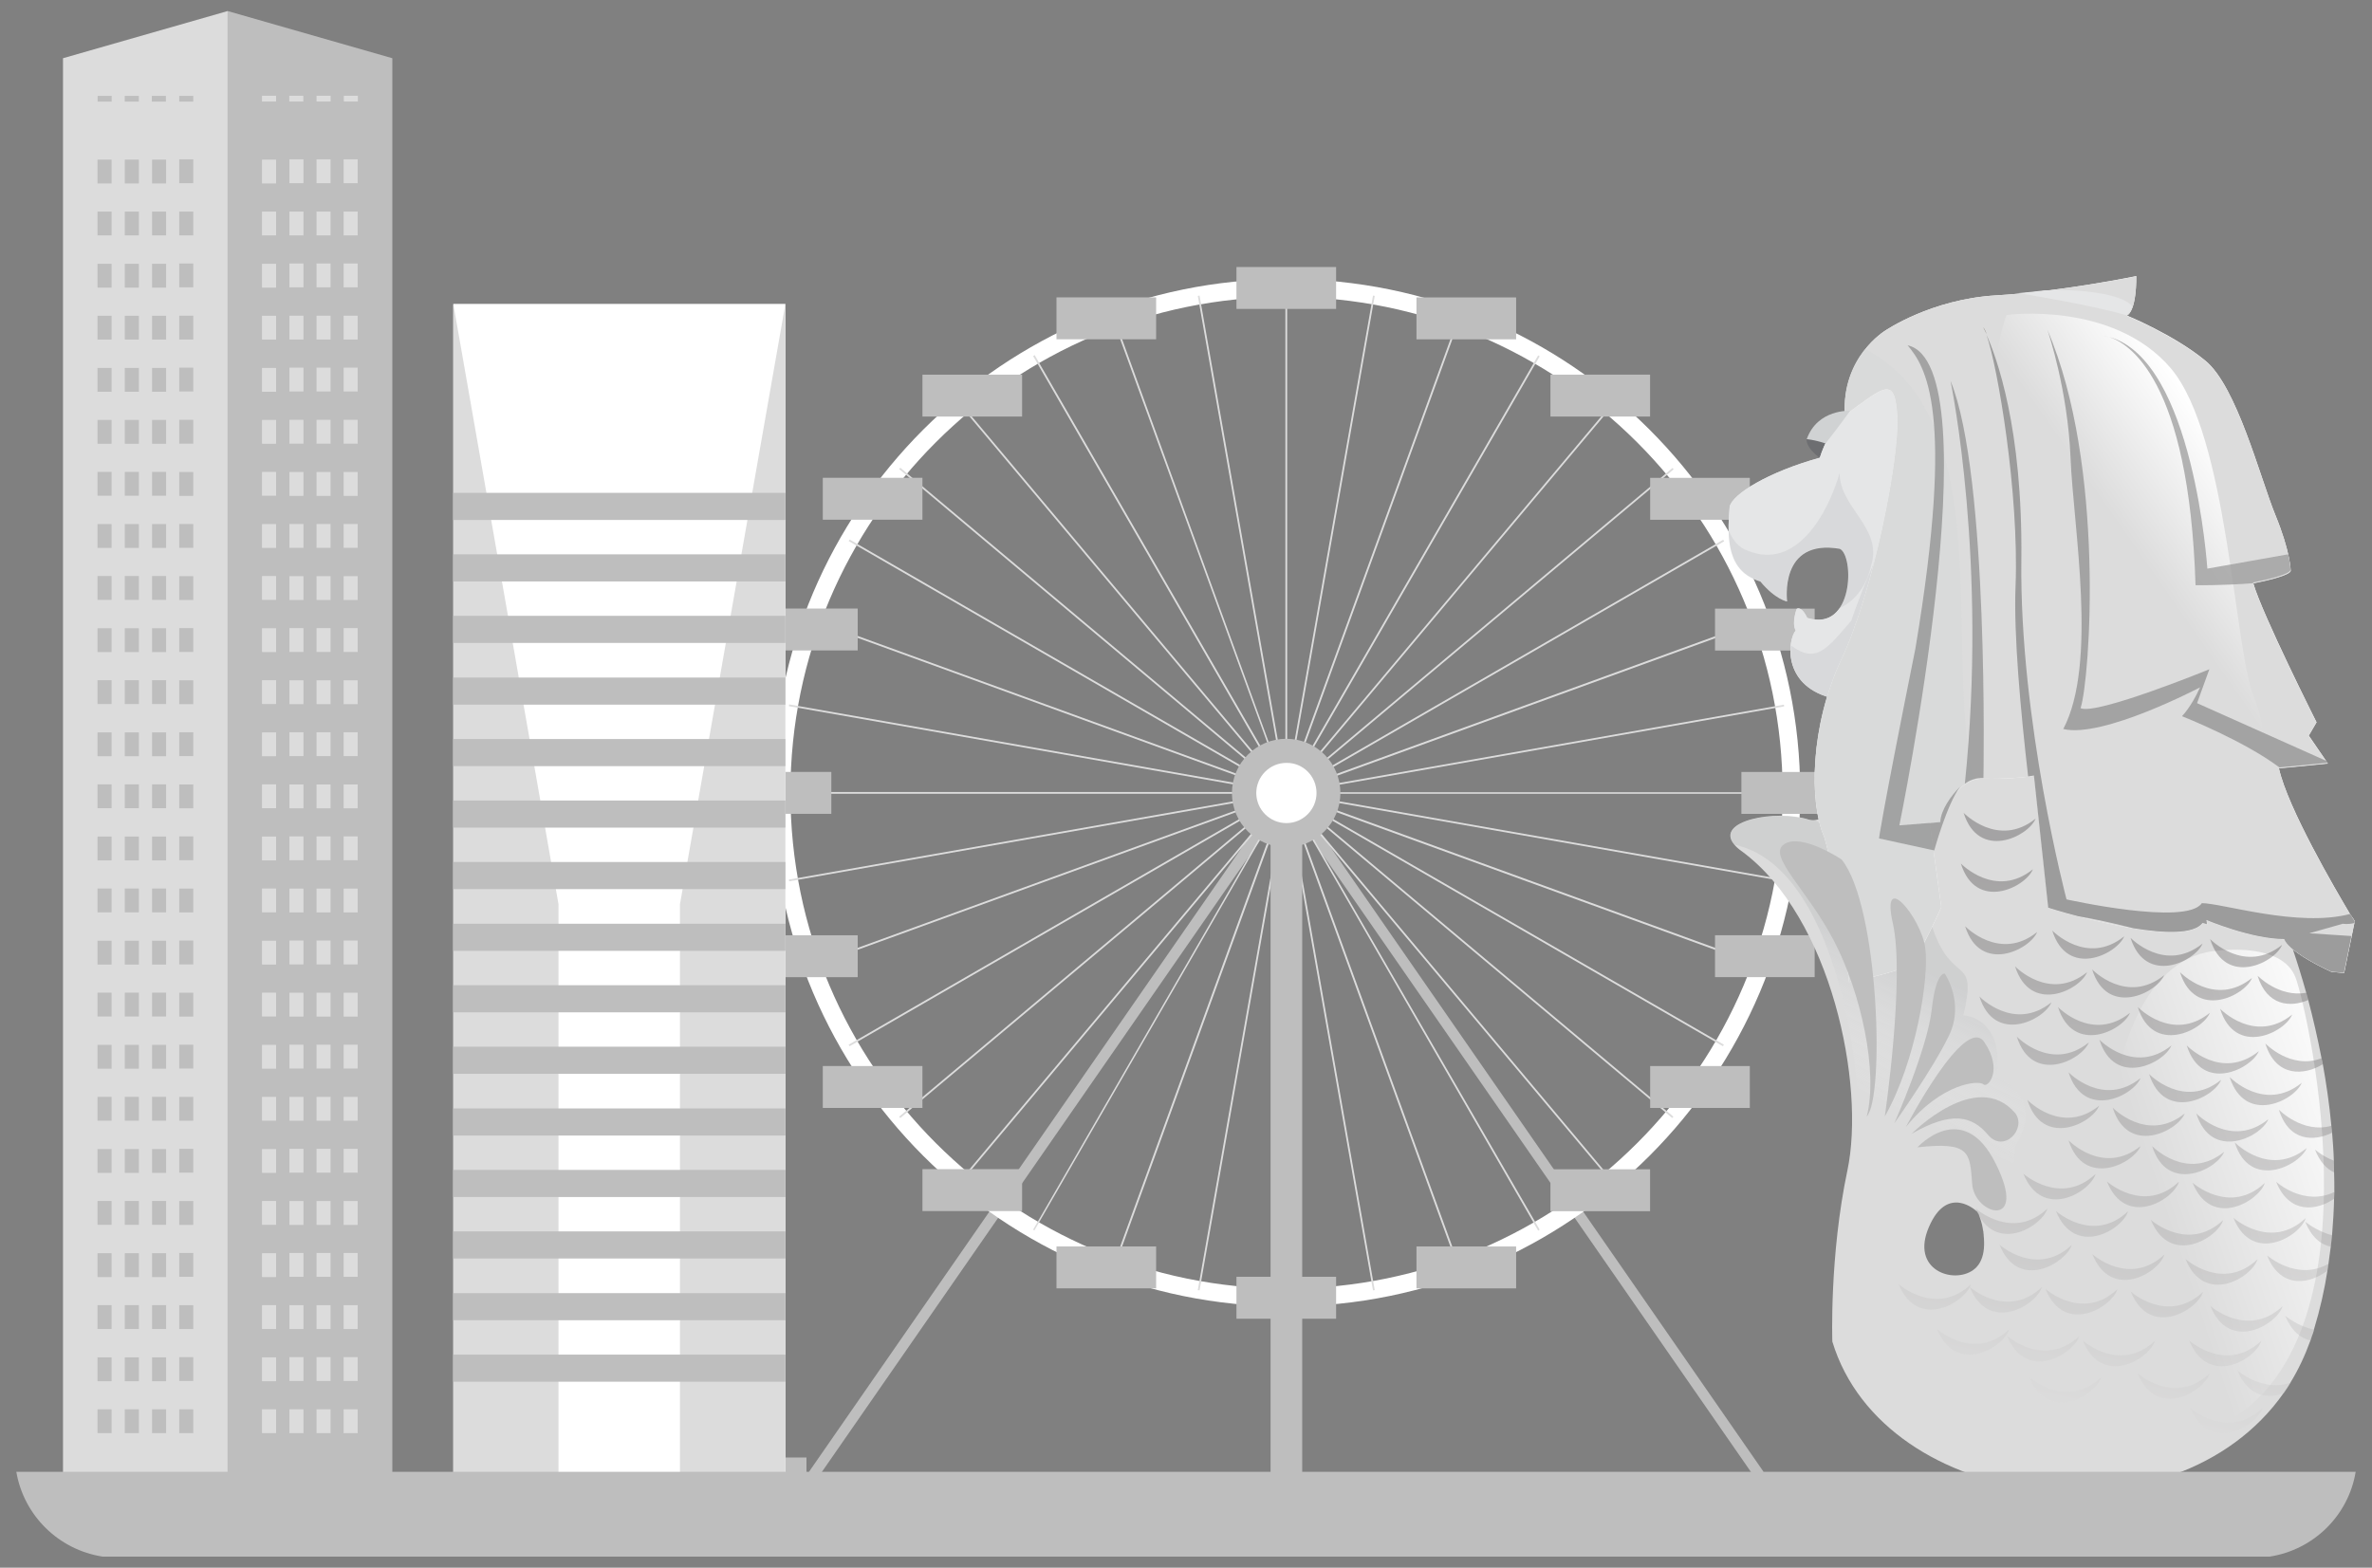 <?xml version="1.0" encoding="utf-8"?>
<!-- Generator: Adobe Illustrator 23.0.6, SVG Export Plug-In . SVG Version: 6.00 Build 0)  -->
<svg version="1.1" id="Layer_1" xmlns="http://www.w3.org/2000/svg" xmlns:xlink="http://www.w3.org/1999/xlink" x="0px" y="0px"
	 viewBox="0 0 94.5 62.47" style="enable-background:new 0 0 94.5 62.47;" xml:space="preserve">
<rect x="0" y="0" width="94.5" height="62.47" fill="#808080" stroke="none"/>
<style type="text/css">
	.st0{display:none;fill:#062542;}
	.st1{fill:#4C4E52;}
	.st2{opacity:0.62;fill:#193059;}
	.st3{opacity:0.59;fill:url(#SVGID_3_);}
	.st4{fill-rule:evenodd;clip-rule:evenodd;fill:#FFFFFF;}
	.st5{fill:#FFFFFF;}
	.st6{fill:#EB1C24;}
	.st7{fill:none;stroke:#888888;stroke-width:0.5;stroke-miterlimit:10;}
	.st8{fill:#1A222B;}
	.st9{fill:#151C23;}
	.st10{fill:#252E3A;}
	.st11{fill:none;stroke:#FFFFFF;stroke-width:0.5;stroke-miterlimit:10;}
	.st12{fill:#1399D5;}
	.st13{fill:none;stroke:#1399D5;stroke-width:0.75;stroke-miterlimit:10;}
	.st14{opacity:0.59;fill:url(#SVGID_6_);}
	.st15{opacity:0.59;fill:url(#SVGID_9_);}
	.st16{fill:#1CA2FC;}
	.st17{fill:none;stroke:#193059;stroke-width:5;stroke-linecap:round;stroke-miterlimit:10;}
	.st18{fill:#FF8F3D;}
	.st19{fill:#F27820;}
	.st20{fill:none;stroke:#FFC20C;stroke-width:1.044;stroke-miterlimit:10;}
	.st21{fill:#FFBE55;}
	.st22{fill:none;stroke:#FFBE55;stroke-width:1.044;stroke-miterlimit:10;}
	.st23{fill:none;stroke:#BEBEBE;stroke-width:0.246;stroke-miterlimit:10;}
	.st24{fill:#BEBEBE;}
	.st25{fill:#DCDCDC;}
	.st26{fill:#FFFFFF;stroke:#BEBEBE;stroke-width:1.451;stroke-miterlimit:10;}
	.st27{fill:none;stroke:#BEBEBE;stroke-width:1.451;stroke-miterlimit:10;}
	.st28{fill:none;stroke:#BEBEBE;stroke-width:1.016;stroke-miterlimit:10;}
	.st29{fill:none;stroke:#DCDCDC;stroke-width:1.451;stroke-miterlimit:10;}
	.st30{opacity:0.33;fill:none;stroke:#3B3737;stroke-width:0.51;stroke-miterlimit:10;}
	.st31{fill:none;stroke:#BEBEBE;stroke-width:1.53;stroke-linecap:round;stroke-miterlimit:10;}
	.st32{fill:none;stroke:#BEBEBE;stroke-width:0.117;stroke-miterlimit:10;}
	.st33{fill:#FFFFFF;stroke:#BEBEBE;stroke-width:0.686;stroke-miterlimit:10;}
	.st34{fill:none;stroke:#BEBEBE;stroke-width:0.686;stroke-miterlimit:10;}
	.st35{fill:none;stroke:#BEBEBE;stroke-width:0.48;stroke-miterlimit:10;}
	.st36{fill:none;stroke:#DCDCDC;stroke-width:0.686;stroke-miterlimit:10;}
	.st37{opacity:0.33;fill:none;stroke:#3B3737;stroke-width:0.241;stroke-miterlimit:10;}
	.st38{fill:none;stroke:#BEBEBE;stroke-width:0.723;stroke-linecap:round;stroke-miterlimit:10;}
	.st39{fill:url(#SVGID_10_);}
	.st40{opacity:0.4;fill:url(#SVGID_11_);}
	.st41{fill:#6D6E71;}
	.st42{fill:#E5E6E7;}
	.st43{opacity:0.2;fill:#A6A8AB;}
	.st44{fill:url(#SVGID_12_);}
	.st45{opacity:0.2;fill:#D0D2D3;}
	.st46{opacity:0.8;}
	.st47{fill:#959595;}
	.st48{fill:#6C655B;}
	.st49{opacity:0.9;fill:#959595;}
	.st50{opacity:0.8;fill:#959595;}
	.st51{fill:#D0D2D3;}
	.st52{opacity:0.7;}
	.st53{opacity:0.3;}
	.st54{fill:url(#SVGID_13_);}
	.st55{fill:url(#SVGID_14_);}
	.st56{fill:url(#SVGID_15_);}
	.st57{fill:url(#SVGID_16_);}
	.st58{fill:url(#SVGID_17_);}
	.st59{fill:url(#SVGID_18_);}
	.st60{fill:url(#SVGID_19_);}
	.st61{fill:url(#SVGID_20_);}
	.st62{fill:url(#SVGID_21_);}
	.st63{fill:url(#SVGID_22_);}
	.st64{fill:url(#SVGID_23_);}
	.st65{fill:url(#SVGID_24_);}
	.st66{fill:url(#SVGID_25_);}
	.st67{fill:url(#SVGID_26_);}
	.st68{fill:url(#SVGID_27_);}
	.st69{fill:url(#SVGID_28_);}
	.st70{fill:url(#SVGID_29_);}
	.st71{fill:url(#SVGID_30_);}
	.st72{fill:url(#SVGID_31_);}
	.st73{fill:url(#SVGID_32_);}
	.st74{fill:url(#SVGID_33_);}
	.st75{fill:url(#SVGID_34_);}
	.st76{fill:url(#SVGID_35_);}
	.st77{fill:url(#SVGID_36_);}
	.st78{fill:url(#SVGID_37_);}
	.st79{fill:url(#SVGID_38_);}
	.st80{fill:url(#SVGID_39_);}
	.st81{fill:url(#SVGID_40_);}
	.st82{fill:url(#SVGID_41_);}
	.st83{fill:url(#SVGID_42_);}
	.st84{fill:url(#SVGID_43_);}
	.st85{fill:url(#SVGID_44_);}
	.st86{fill:url(#SVGID_45_);}
	.st87{fill:url(#SVGID_46_);}
	.st88{fill:url(#SVGID_47_);}
	.st89{fill:url(#SVGID_48_);}
	.st90{fill:url(#SVGID_49_);}
	.st91{fill:url(#SVGID_50_);}
	.st92{fill:url(#SVGID_51_);}
	.st93{fill:url(#SVGID_52_);}
	.st94{fill:url(#SVGID_53_);}
	.st95{fill:url(#SVGID_54_);}
	.st96{fill:url(#SVGID_55_);}
	.st97{fill:url(#SVGID_56_);}
	.st98{fill:url(#SVGID_57_);}
	.st99{fill:url(#SVGID_58_);}
	.st100{fill:url(#SVGID_59_);}
	.st101{fill:url(#SVGID_60_);}
	.st102{fill:url(#SVGID_61_);}
	.st103{fill:url(#SVGID_62_);}
	.st104{fill:url(#SVGID_63_);}
	.st105{fill:url(#SVGID_64_);}
	.st106{fill:url(#SVGID_65_);}
	.st107{fill:url(#SVGID_66_);}
	.st108{fill:url(#SVGID_67_);}
	.st109{fill:url(#SVGID_68_);}
	.st110{fill:url(#SVGID_69_);}
	.st111{opacity:0.4;fill:url(#SVGID_70_);}
	.st112{fill:url(#SVGID_71_);}
	.st113{fill:url(#SVGID_72_);}
	.st114{fill:url(#SVGID_73_);}
	.st115{fill:url(#SVGID_74_);}
	.st116{fill:url(#SVGID_75_);}
	.st117{fill:url(#SVGID_76_);}
	.st118{fill:url(#SVGID_77_);}
	.st119{fill:url(#SVGID_78_);}
	.st120{fill:url(#SVGID_79_);}
	.st121{fill:url(#SVGID_80_);}
	.st122{fill:url(#SVGID_81_);}
	.st123{fill:url(#SVGID_82_);}
	.st124{fill:url(#SVGID_83_);}
	.st125{fill:url(#SVGID_84_);}
	.st126{fill:url(#SVGID_85_);}
	.st127{fill:url(#SVGID_86_);}
	.st128{fill:url(#SVGID_87_);}
	.st129{fill:url(#SVGID_88_);}
	.st130{fill:url(#SVGID_89_);}
	.st131{fill:url(#SVGID_90_);}
	.st132{fill:url(#SVGID_91_);}
	.st133{fill:url(#SVGID_92_);}
	.st134{fill:url(#SVGID_93_);}
	.st135{fill:url(#SVGID_94_);}
	.st136{fill:url(#SVGID_95_);}
	.st137{fill:url(#SVGID_96_);}
	.st138{fill:url(#SVGID_97_);}
	.st139{fill:url(#SVGID_98_);}
	.st140{fill:url(#SVGID_99_);}
	.st141{fill:url(#SVGID_100_);}
	.st142{fill:url(#SVGID_101_);}
	.st143{fill:url(#SVGID_102_);}
	.st144{fill:url(#SVGID_103_);}
	.st145{fill:url(#SVGID_104_);}
	.st146{fill:url(#SVGID_105_);}
	.st147{fill:url(#SVGID_106_);}
	.st148{fill:url(#SVGID_107_);}
	.st149{fill:url(#SVGID_108_);}
	.st150{fill:url(#SVGID_109_);}
	.st151{fill:url(#SVGID_110_);}
	.st152{fill:url(#SVGID_111_);}
	.st153{fill:url(#SVGID_112_);}
	.st154{fill:url(#SVGID_113_);}
	.st155{fill:url(#SVGID_114_);}
	.st156{fill:url(#SVGID_115_);}
	.st157{fill:url(#SVGID_116_);}
	.st158{fill:url(#SVGID_117_);}
	.st159{fill:url(#SVGID_118_);}
	.st160{fill:url(#SVGID_119_);}
	.st161{fill:url(#SVGID_120_);}
	.st162{fill:url(#SVGID_121_);}
	.st163{fill:url(#SVGID_122_);}
	.st164{fill:url(#SVGID_123_);}
	.st165{fill:url(#SVGID_124_);}
	.st166{fill:url(#SVGID_125_);}
	.st167{fill:url(#SVGID_126_);}
	.st168{fill:url(#SVGID_127_);}
	.st169{opacity:0.23;fill:#FFFFFF;}
	.st170{fill:#BEC1C3;}
	.st171{fill:#D0D1D2;}
	.st172{fill:url(#SVGID_128_);}
	.st173{fill:url(#SVGID_129_);}
	.st174{fill:url(#SVGID_130_);}
	.st175{fill:url(#SVGID_131_);}
	.st176{fill:url(#SVGID_132_);}
	.st177{fill:url(#SVGID_133_);}
	.st178{opacity:0.5;fill:#DCDCDC;}
	.st179{fill:url(#SVGID_134_);}
	.st180{fill:url(#SVGID_135_);}
	.st181{fill:url(#SVGID_136_);}
	.st182{fill:url(#SVGID_137_);}
	.st183{fill:url(#SVGID_138_);}
	.st184{fill:url(#SVGID_139_);}
	.st185{fill:none;stroke:#BEBEBE;stroke-width:1.286;stroke-miterlimit:10;}
	.st186{fill:none;stroke:#BEBEBE;stroke-width:0.59;stroke-miterlimit:10;}
	.st187{fill:none;stroke:#DCDCDC;stroke-width:1.334;stroke-miterlimit:10;}
	.st188{fill:none;stroke:#DCDCDC;stroke-width:0.613;stroke-miterlimit:10;}
	.st189{fill:#ECEBEA;}
	.st190{fill:none;stroke:#CBCBCB;stroke-miterlimit:10;}
	.st191{fill:#5CC000;}
	.st192{fill:#193059;}
	.st193{fill:#139AD6;}
	.st194{fill:#45B5E3;}
	.st195{fill:#333F48;}
	.st196{fill:#63676B;}
	.st197{fill:#A6A7A8;}
	.st198{fill:#9ACAE9;}
	.st199{fill:#CFD0CE;}
	.st200{fill:#C22036;}
	.st201{fill:#F37820;}
	.st202{fill:#062542;}
	.st203{fill:#4585C5;}
	.st204{fill:#212222;}
	.st205{fill:#FFC30C;}
	.st206{fill:#E31E26;}
	.st207{fill:#49174D;}
	.st208{fill:#FDE428;}
	.st209{fill:#86BC40;}
</style>
<g>
	<rect x="18.51" y="58.08" class="st24" width="13.62" height="1.11"/>
	<g>
		<polygon class="st24" points="70.26,58.65 51.42,31.47 51.25,31.6 51.07,31.47 32.23,58.65 32.58,58.89 51.25,31.97 69.92,58.89 
					"/>
		<g>
			<g>
				<path class="st5" d="M51.25,52.06c-11.29,0-20.47-9.18-20.47-20.47s9.18-20.47,20.47-20.47c11.29,0,20.47,9.18,20.47,20.47
					S62.53,52.06,51.25,52.06z M51.25,11.83c-10.9,0-19.76,8.87-19.76,19.76s8.87,19.76,19.76,19.76c10.9,0,19.77-8.87,19.77-19.76
					S62.15,11.83,51.25,11.83z"/>
			</g>
		</g>
		<path class="st25" d="M71.36,31.63H51.65l19.42,3.42l-0.01,0.07L51.64,31.7l18.53,6.74l-0.03,0.07l-18.53-6.74l17.07,9.86
			l-0.04,0.06l-17.07-9.86l15.1,12.67l-0.05,0.05l-15.1-12.67l12.67,15.1l-0.05,0.05l-12.67-15.1L61.34,49l-0.06,0.04l-9.86-17.07
			l6.74,18.53l-0.07,0.02l-6.74-18.53l3.42,19.42l-0.07,0.01L51.28,32v19.72h-0.07V32l-3.42,19.42l-0.07-0.01l3.42-19.42L44.4,50.51
			l-0.07-0.02l6.74-18.53l-9.86,17.07L41.16,49l9.86-17.07l-12.67,15.1l-0.05-0.05l12.67-15.1l-15.1,12.67l-0.05-0.05l15.1-12.67
			l-17.07,9.86l-0.04-0.06l17.07-9.86l-18.53,6.74l-0.02-0.07l18.53-6.74l-19.42,3.42l-0.01-0.07l19.42-3.42H31.13v-0.07h19.72
			l-19.42-3.42l0.01-0.07l19.42,3.42l-18.53-6.74l0.02-0.07l18.53,6.74l-17.07-9.86l0.04-0.06l17.07,9.86l-15.1-12.67l0.05-0.05
			l15.1,12.67l-12.67-15.1l0.05-0.05l12.67,15.1l-9.86-17.07l0.06-0.04l9.86,17.07L44.33,12.7l0.07-0.02l6.74,18.53l-3.42-19.42
			l0.07-0.01l3.42,19.42V11.48h0.07V31.2l3.42-19.42l0.07,0.01l-3.42,19.42l6.74-18.53l0.07,0.02l-6.74,18.53l9.86-17.07l0.06,0.04
			l-9.86,17.07l12.67-15.1l0.05,0.05l-12.67,15.1l15.1-12.67l0.05,0.05l-15.1,12.67l17.07-9.86l0.04,0.06l-17.07,9.86l18.53-6.74
			l0.03,0.07l-18.53,6.74l19.42-3.42l0.01,0.07l-19.42,3.42h19.72V31.63z"/>
		<g>
			<rect x="29.15" y="30.76" class="st24" width="3.97" height="1.67"/>
			<rect x="30.2" y="24.25" class="st24" width="3.97" height="1.67"/>
			<rect x="32.78" y="19.04" class="st24" width="3.97" height="1.67"/>
			<rect x="36.75" y="14.93" class="st24" width="3.97" height="1.67"/>
			<rect x="42.09" y="11.85" class="st24" width="3.97" height="1.67"/>
			
				<rect x="69.38" y="30.76" transform="matrix(-1 -1.224647e-16 1.224647e-16 -1 142.727 63.192)" class="st24" width="3.97" height="1.67"/>
			
				<rect x="68.32" y="24.25" transform="matrix(-1 -1.224647e-16 1.224647e-16 -1 140.616 50.174)" class="st24" width="3.97" height="1.67"/>
			
				<rect x="65.74" y="19.04" transform="matrix(-1 -1.224647e-16 1.224647e-16 -1 135.452 39.752)" class="st24" width="3.97" height="1.67"/>
			
				<rect x="61.78" y="14.93" transform="matrix(-1 -1.224647e-16 1.224647e-16 -1 127.519 31.529)" class="st24" width="3.97" height="1.67"/>
			
				<rect x="56.43" y="11.85" transform="matrix(-1 -1.224647e-16 1.224647e-16 -1 116.832 25.372)" class="st24" width="3.97" height="1.67"/>
			<rect x="49.26" y="10.64" class="st24" width="3.97" height="1.67"/>
			<rect x="30.2" y="37.27" class="st24" width="3.97" height="1.67"/>
			<rect x="32.78" y="42.48" class="st24" width="3.97" height="1.67"/>
			<rect x="36.75" y="46.59" class="st24" width="3.97" height="1.67"/>
			<rect x="42.09" y="49.67" class="st24" width="3.97" height="1.67"/>
			
				<rect x="68.32" y="37.27" transform="matrix(-1 -1.224647e-16 1.224647e-16 -1 140.616 76.208)" class="st24" width="3.97" height="1.67"/>
			
				<rect x="65.74" y="42.48" transform="matrix(-1 -1.224647e-16 1.224647e-16 -1 135.452 86.631)" class="st24" width="3.97" height="1.67"/>
			
				<rect x="61.78" y="46.59" transform="matrix(-1 -1.224647e-16 1.224647e-16 -1 127.519 94.855)" class="st24" width="3.97" height="1.67"/>
			
				<rect x="56.43" y="49.67" transform="matrix(-1 -1.224647e-16 1.224647e-16 -1 116.832 101.011)" class="st24" width="3.97" height="1.67"/>
			<rect x="49.26" y="50.88" class="st24" width="3.97" height="1.67"/>
		</g>
		<rect x="50.62" y="31.98" class="st24" width="1.26" height="26.91"/>
		<path class="st24" d="M53.4,31.6c0,1.19-0.97,2.16-2.16,2.16c-1.19,0-2.16-0.96-2.16-2.16c0-1.19,0.97-2.16,2.16-2.16
			C52.44,29.44,53.4,30.4,53.4,31.6z"/>
		<path class="st5" d="M52.45,31.6c0,0.66-0.54,1.2-1.2,1.2c-0.66,0-1.2-0.54-1.2-1.2c0-0.66,0.54-1.2,1.2-1.2
			C51.91,30.39,52.45,30.93,52.45,31.6z"/>
	</g>
	<rect x="18.06" y="12.11" class="st5" width="13.23" height="46.75"/>
	<polygon class="st25" points="18.06,12.11 22.25,36.03 22.25,58.86 18.06,58.86 	"/>
	<polygon class="st25" points="31.29,12.11 27.09,36.03 27.09,58.86 31.29,58.86 	"/>
	<rect x="18.06" y="19.64" class="st24" width="13.23" height="1.08"/>
	<rect x="18.06" y="22.09" class="st24" width="13.23" height="1.08"/>
	<rect x="18.06" y="24.54" class="st24" width="13.23" height="1.08"/>
	<rect x="18.06" y="27" class="st24" width="13.23" height="1.08"/>
	<rect x="18.06" y="29.45" class="st24" width="13.23" height="1.08"/>
	<rect x="18.06" y="31.9" class="st24" width="13.23" height="1.08"/>
	<rect x="18.06" y="34.35" class="st24" width="13.23" height="1.08"/>
	<rect x="18.06" y="36.81" class="st24" width="13.23" height="1.08"/>
	<rect x="18.06" y="39.26" class="st24" width="13.23" height="1.08"/>
	<rect x="18.06" y="41.71" class="st24" width="13.23" height="1.08"/>
	<rect x="18.06" y="44.17" class="st24" width="13.23" height="1.08"/>
	<rect x="18.06" y="46.62" class="st24" width="13.23" height="1.08"/>
	<rect x="18.06" y="49.07" class="st24" width="13.23" height="1.08"/>
	<rect x="18.06" y="51.53" class="st24" width="13.23" height="1.08"/>
	<rect x="18.06" y="53.98" class="st24" width="13.23" height="1.08"/>
	<polygon class="st24" points="15.63,58.86 9.07,58.86 9.07,0.44 15.63,2.32 	"/>
	<polygon class="st25" points="2.51,58.86 9.07,58.86 9.07,0.44 2.51,2.32 	"/>
	<g>
		<rect x="11.53" y="6.35" class="st25" width="0.56" height="0.95"/>
		<rect x="12.61" y="6.35" class="st25" width="0.56" height="0.95"/>
		<rect x="13.69" y="6.35" class="st25" width="0.56" height="0.95"/>
		
			<rect x="10.45" y="6.35" transform="matrix(-1 -1.224647e-16 1.224647e-16 -1 21.449 13.661)" class="st25" width="0.56" height="0.95"/>
		
			<rect x="10.45" y="3.82" transform="matrix(-1 -1.224647e-16 1.224647e-16 -1 21.449 7.865)" class="st25" width="0.56" height="0.23"/>
		
			<rect x="11.53" y="3.82" transform="matrix(-1 -1.224647e-16 1.224647e-16 -1 23.615 7.865)" class="st25" width="0.56" height="0.23"/>
		
			<rect x="12.61" y="3.82" transform="matrix(-1 -1.224647e-16 1.224647e-16 -1 25.782 7.865)" class="st25" width="0.56" height="0.23"/>
		
			<rect x="13.69" y="3.82" transform="matrix(-1 -1.224647e-16 1.224647e-16 -1 27.948 7.865)" class="st25" width="0.56" height="0.23"/>
		<rect x="11.53" y="8.43" class="st25" width="0.56" height="0.95"/>
		<rect x="12.61" y="8.43" class="st25" width="0.56" height="0.95"/>
		<rect x="13.69" y="8.43" class="st25" width="0.56" height="0.95"/>
		
			<rect x="10.45" y="8.43" transform="matrix(-1 -1.224647e-16 1.224647e-16 -1 21.449 17.811)" class="st25" width="0.56" height="0.95"/>
		<rect x="11.53" y="10.5" class="st25" width="0.56" height="0.95"/>
		<rect x="12.61" y="10.5" class="st25" width="0.56" height="0.95"/>
		<rect x="13.69" y="10.5" class="st25" width="0.56" height="0.95"/>
		
			<rect x="10.45" y="10.5" transform="matrix(-1 -1.224647e-16 1.224647e-16 -1 21.449 21.962)" class="st25" width="0.56" height="0.95"/>
		<rect x="11.53" y="12.58" class="st25" width="0.56" height="0.95"/>
		<rect x="12.61" y="12.58" class="st25" width="0.56" height="0.95"/>
		<rect x="13.69" y="12.58" class="st25" width="0.56" height="0.95"/>
		
			<rect x="10.45" y="12.58" transform="matrix(-1 -1.224647e-16 1.224647e-16 -1 21.449 26.112)" class="st25" width="0.56" height="0.95"/>
		<rect x="11.53" y="14.65" class="st25" width="0.56" height="0.95"/>
		<rect x="12.61" y="14.65" class="st25" width="0.56" height="0.95"/>
		<rect x="13.69" y="14.65" class="st25" width="0.56" height="0.95"/>
		
			<rect x="10.45" y="14.65" transform="matrix(-1 -1.224647e-16 1.224647e-16 -1 21.449 30.262)" class="st25" width="0.56" height="0.95"/>
		<rect x="11.53" y="16.73" class="st25" width="0.56" height="0.95"/>
		<rect x="12.61" y="16.73" class="st25" width="0.56" height="0.95"/>
		<rect x="13.69" y="16.73" class="st25" width="0.56" height="0.95"/>
		
			<rect x="10.45" y="16.73" transform="matrix(-1 -1.224647e-16 1.224647e-16 -1 21.449 34.413)" class="st25" width="0.56" height="0.95"/>
		<rect x="11.53" y="18.81" class="st25" width="0.56" height="0.95"/>
		<rect x="12.61" y="18.81" class="st25" width="0.56" height="0.95"/>
		<rect x="13.69" y="18.81" class="st25" width="0.56" height="0.95"/>
		
			<rect x="10.45" y="18.81" transform="matrix(-1 -1.224647e-16 1.224647e-16 -1 21.449 38.564)" class="st25" width="0.56" height="0.95"/>
		<rect x="11.53" y="20.88" class="st25" width="0.56" height="0.95"/>
		<rect x="12.61" y="20.88" class="st25" width="0.56" height="0.95"/>
		<rect x="13.69" y="20.88" class="st25" width="0.56" height="0.95"/>
		
			<rect x="10.45" y="20.88" transform="matrix(-1 -1.224647e-16 1.224647e-16 -1 21.449 42.714)" class="st25" width="0.56" height="0.95"/>
		<rect x="11.53" y="22.96" class="st25" width="0.56" height="0.95"/>
		<rect x="12.61" y="22.96" class="st25" width="0.56" height="0.95"/>
		<rect x="13.69" y="22.96" class="st25" width="0.56" height="0.95"/>
		
			<rect x="10.45" y="22.96" transform="matrix(-1 -1.224647e-16 1.224647e-16 -1 21.449 46.864)" class="st25" width="0.56" height="0.95"/>
		<rect x="11.53" y="25.03" class="st25" width="0.56" height="0.95"/>
		<rect x="12.61" y="25.03" class="st25" width="0.56" height="0.95"/>
		<rect x="13.69" y="25.03" class="st25" width="0.56" height="0.95"/>
		
			<rect x="10.45" y="25.03" transform="matrix(-1 -1.224647e-16 1.224647e-16 -1 21.449 51.015)" class="st25" width="0.56" height="0.95"/>
		<rect x="11.53" y="27.11" class="st25" width="0.56" height="0.95"/>
		<rect x="12.61" y="27.11" class="st25" width="0.56" height="0.95"/>
		<rect x="13.69" y="27.11" class="st25" width="0.56" height="0.95"/>
		
			<rect x="10.45" y="27.11" transform="matrix(-1 -1.224647e-16 1.224647e-16 -1 21.449 55.165)" class="st25" width="0.56" height="0.95"/>
		<rect x="11.53" y="29.18" class="st25" width="0.56" height="0.95"/>
		<rect x="12.61" y="29.18" class="st25" width="0.56" height="0.95"/>
		<rect x="13.69" y="29.18" class="st25" width="0.56" height="0.95"/>
		
			<rect x="10.45" y="29.18" transform="matrix(-1 -1.224647e-16 1.224647e-16 -1 21.449 59.315)" class="st25" width="0.56" height="0.95"/>
		<rect x="11.53" y="31.26" class="st25" width="0.56" height="0.95"/>
		<rect x="12.61" y="31.26" class="st25" width="0.56" height="0.95"/>
		<rect x="13.69" y="31.26" class="st25" width="0.56" height="0.95"/>
		
			<rect x="10.45" y="31.26" transform="matrix(-1 -1.224647e-16 1.224647e-16 -1 21.449 63.466)" class="st25" width="0.56" height="0.95"/>
		<rect x="11.53" y="33.33" class="st25" width="0.56" height="0.95"/>
		<rect x="12.61" y="33.33" class="st25" width="0.56" height="0.95"/>
		<rect x="13.69" y="33.33" class="st25" width="0.56" height="0.95"/>
		
			<rect x="10.45" y="33.33" transform="matrix(-1 -1.224647e-16 1.224647e-16 -1 21.449 67.616)" class="st25" width="0.56" height="0.95"/>
		<rect x="11.53" y="35.41" class="st25" width="0.56" height="0.95"/>
		<rect x="12.61" y="35.41" class="st25" width="0.56" height="0.95"/>
		<rect x="13.69" y="35.41" class="st25" width="0.56" height="0.95"/>
		
			<rect x="10.45" y="35.41" transform="matrix(-1 -1.224647e-16 1.224647e-16 -1 21.449 71.766)" class="st25" width="0.56" height="0.95"/>
		<rect x="11.53" y="37.48" class="st25" width="0.56" height="0.95"/>
		<rect x="12.61" y="37.48" class="st25" width="0.56" height="0.95"/>
		<rect x="13.69" y="37.48" class="st25" width="0.56" height="0.95"/>
		
			<rect x="10.45" y="37.48" transform="matrix(-1 -1.224647e-16 1.224647e-16 -1 21.449 75.917)" class="st25" width="0.56" height="0.95"/>
		<rect x="11.53" y="39.56" class="st25" width="0.56" height="0.95"/>
		<rect x="12.61" y="39.56" class="st25" width="0.56" height="0.95"/>
		<rect x="13.69" y="39.56" class="st25" width="0.56" height="0.95"/>
		
			<rect x="10.45" y="39.56" transform="matrix(-1 -1.224647e-16 1.224647e-16 -1 21.449 80.067)" class="st25" width="0.56" height="0.95"/>
		<rect x="11.53" y="41.63" class="st25" width="0.56" height="0.95"/>
		<rect x="12.61" y="41.63" class="st25" width="0.56" height="0.95"/>
		<rect x="13.69" y="41.63" class="st25" width="0.56" height="0.95"/>
		
			<rect x="10.45" y="41.63" transform="matrix(-1 -1.224647e-16 1.224647e-16 -1 21.449 84.217)" class="st25" width="0.56" height="0.95"/>
		<rect x="11.53" y="43.71" class="st25" width="0.56" height="0.95"/>
		<rect x="12.61" y="43.71" class="st25" width="0.56" height="0.95"/>
		<rect x="13.69" y="43.71" class="st25" width="0.56" height="0.95"/>
		
			<rect x="10.45" y="43.71" transform="matrix(-1 -1.224647e-16 1.224647e-16 -1 21.449 88.368)" class="st25" width="0.56" height="0.95"/>
		<rect x="11.53" y="45.78" class="st25" width="0.56" height="0.95"/>
		<rect x="12.61" y="45.78" class="st25" width="0.56" height="0.95"/>
		<rect x="13.69" y="45.78" class="st25" width="0.56" height="0.95"/>
		
			<rect x="10.45" y="45.78" transform="matrix(-1 -1.224647e-16 1.224647e-16 -1 21.449 92.518)" class="st25" width="0.56" height="0.95"/>
		<rect x="11.53" y="47.86" class="st25" width="0.56" height="0.95"/>
		<rect x="12.61" y="47.86" class="st25" width="0.56" height="0.95"/>
		<rect x="13.69" y="47.86" class="st25" width="0.56" height="0.95"/>
		
			<rect x="10.45" y="47.86" transform="matrix(-1 -1.224647e-16 1.224647e-16 -1 21.449 96.668)" class="st25" width="0.56" height="0.95"/>
		<rect x="11.53" y="49.93" class="st25" width="0.56" height="0.95"/>
		<rect x="12.61" y="49.93" class="st25" width="0.56" height="0.95"/>
		<rect x="13.69" y="49.93" class="st25" width="0.56" height="0.95"/>
		
			<rect x="10.45" y="49.93" transform="matrix(-1 -1.224647e-16 1.224647e-16 -1 21.449 100.819)" class="st25" width="0.56" height="0.95"/>
		<rect x="11.53" y="52.01" class="st25" width="0.56" height="0.95"/>
		<rect x="12.61" y="52.01" class="st25" width="0.56" height="0.95"/>
		<rect x="13.69" y="52.01" class="st25" width="0.56" height="0.95"/>
		
			<rect x="10.45" y="52.01" transform="matrix(-1 -1.224647e-16 1.224647e-16 -1 21.449 104.969)" class="st25" width="0.56" height="0.95"/>
		<rect x="11.53" y="54.08" class="st25" width="0.56" height="0.95"/>
		<rect x="12.61" y="54.08" class="st25" width="0.56" height="0.95"/>
		<rect x="13.69" y="54.08" class="st25" width="0.56" height="0.95"/>
		
			<rect x="10.45" y="54.08" transform="matrix(-1 -1.224647e-16 1.224647e-16 -1 21.449 109.12)" class="st25" width="0.56" height="0.95"/>
		<rect x="11.53" y="56.16" class="st25" width="0.56" height="0.95"/>
		<rect x="12.61" y="56.16" class="st25" width="0.56" height="0.95"/>
		<rect x="13.69" y="56.16" class="st25" width="0.56" height="0.95"/>
		
			<rect x="10.45" y="56.16" transform="matrix(-1 -1.224647e-16 1.224647e-16 -1 21.449 113.27)" class="st25" width="0.56" height="0.95"/>
	</g>
	<g>
		
			<rect x="6.05" y="6.35" transform="matrix(-1 -1.224647e-16 1.224647e-16 -1 12.668 13.661)" class="st24" width="0.56" height="0.95"/>
		
			<rect x="4.97" y="6.35" transform="matrix(-1 -1.224647e-16 1.224647e-16 -1 10.502 13.661)" class="st24" width="0.56" height="0.95"/>
		
			<rect x="3.89" y="6.35" transform="matrix(-1 -1.224647e-16 1.224647e-16 -1 8.335 13.661)" class="st24" width="0.56" height="0.95"/>
		<rect x="7.14" y="6.35" class="st24" width="0.56" height="0.95"/>
		<rect x="7.14" y="3.82" class="st24" width="0.56" height="0.23"/>
		<rect x="6.05" y="3.82" class="st24" width="0.56" height="0.23"/>
		<rect x="4.97" y="3.82" class="st24" width="0.56" height="0.23"/>
		<rect x="3.89" y="3.82" class="st24" width="0.56" height="0.23"/>
		
			<rect x="6.05" y="8.43" transform="matrix(-1 -1.224647e-16 1.224647e-16 -1 12.668 17.811)" class="st24" width="0.56" height="0.95"/>
		
			<rect x="4.97" y="8.43" transform="matrix(-1 -1.224647e-16 1.224647e-16 -1 10.502 17.811)" class="st24" width="0.56" height="0.95"/>
		
			<rect x="3.89" y="8.43" transform="matrix(-1 -1.224647e-16 1.224647e-16 -1 8.335 17.811)" class="st24" width="0.56" height="0.95"/>
		<rect x="7.14" y="8.43" class="st24" width="0.56" height="0.95"/>
		
			<rect x="6.05" y="10.5" transform="matrix(-1 -1.224647e-16 1.224647e-16 -1 12.668 21.962)" class="st24" width="0.56" height="0.95"/>
		
			<rect x="4.97" y="10.5" transform="matrix(-1 -1.224647e-16 1.224647e-16 -1 10.502 21.962)" class="st24" width="0.56" height="0.95"/>
		
			<rect x="3.89" y="10.5" transform="matrix(-1 -1.224647e-16 1.224647e-16 -1 8.335 21.962)" class="st24" width="0.56" height="0.95"/>
		<rect x="7.14" y="10.5" class="st24" width="0.56" height="0.95"/>
		
			<rect x="6.05" y="12.58" transform="matrix(-1 -1.224647e-16 1.224647e-16 -1 12.668 26.112)" class="st24" width="0.56" height="0.95"/>
		
			<rect x="4.97" y="12.58" transform="matrix(-1 -1.224647e-16 1.224647e-16 -1 10.502 26.112)" class="st24" width="0.56" height="0.95"/>
		
			<rect x="3.89" y="12.58" transform="matrix(-1 -1.224647e-16 1.224647e-16 -1 8.335 26.112)" class="st24" width="0.56" height="0.95"/>
		<rect x="7.14" y="12.58" class="st24" width="0.56" height="0.95"/>
		
			<rect x="6.05" y="14.65" transform="matrix(-1 -1.224647e-16 1.224647e-16 -1 12.668 30.262)" class="st24" width="0.56" height="0.95"/>
		
			<rect x="4.97" y="14.65" transform="matrix(-1 -1.224647e-16 1.224647e-16 -1 10.502 30.262)" class="st24" width="0.56" height="0.95"/>
		
			<rect x="3.89" y="14.65" transform="matrix(-1 -1.224647e-16 1.224647e-16 -1 8.335 30.262)" class="st24" width="0.56" height="0.95"/>
		<rect x="7.14" y="14.65" class="st24" width="0.56" height="0.95"/>
		
			<rect x="6.05" y="16.73" transform="matrix(-1 -1.224647e-16 1.224647e-16 -1 12.668 34.413)" class="st24" width="0.56" height="0.95"/>
		
			<rect x="4.97" y="16.73" transform="matrix(-1 -1.224647e-16 1.224647e-16 -1 10.502 34.413)" class="st24" width="0.56" height="0.95"/>
		
			<rect x="3.89" y="16.73" transform="matrix(-1 -1.224647e-16 1.224647e-16 -1 8.335 34.413)" class="st24" width="0.56" height="0.95"/>
		<rect x="7.14" y="16.73" class="st24" width="0.56" height="0.95"/>
		
			<rect x="6.05" y="18.81" transform="matrix(-1 -1.224647e-16 1.224647e-16 -1 12.668 38.564)" class="st24" width="0.56" height="0.95"/>
		
			<rect x="4.97" y="18.81" transform="matrix(-1 -1.224647e-16 1.224647e-16 -1 10.502 38.564)" class="st24" width="0.56" height="0.95"/>
		
			<rect x="3.89" y="18.81" transform="matrix(-1 -1.224647e-16 1.224647e-16 -1 8.335 38.564)" class="st24" width="0.56" height="0.95"/>
		<rect x="7.14" y="18.81" class="st24" width="0.56" height="0.95"/>
		
			<rect x="6.05" y="20.88" transform="matrix(-1 -1.224647e-16 1.224647e-16 -1 12.668 42.714)" class="st24" width="0.56" height="0.95"/>
		
			<rect x="4.97" y="20.88" transform="matrix(-1 -1.224647e-16 1.224647e-16 -1 10.502 42.714)" class="st24" width="0.56" height="0.95"/>
		
			<rect x="3.89" y="20.88" transform="matrix(-1 -1.224647e-16 1.224647e-16 -1 8.335 42.714)" class="st24" width="0.56" height="0.95"/>
		<rect x="7.14" y="20.88" class="st24" width="0.56" height="0.95"/>
		
			<rect x="6.05" y="22.96" transform="matrix(-1 -1.224647e-16 1.224647e-16 -1 12.668 46.864)" class="st24" width="0.56" height="0.95"/>
		
			<rect x="4.97" y="22.96" transform="matrix(-1 -1.224647e-16 1.224647e-16 -1 10.502 46.864)" class="st24" width="0.56" height="0.95"/>
		
			<rect x="3.89" y="22.96" transform="matrix(-1 -1.224647e-16 1.224647e-16 -1 8.335 46.864)" class="st24" width="0.56" height="0.95"/>
		<rect x="7.14" y="22.96" class="st24" width="0.56" height="0.95"/>
		
			<rect x="6.05" y="25.03" transform="matrix(-1 -1.224647e-16 1.224647e-16 -1 12.668 51.015)" class="st24" width="0.56" height="0.95"/>
		
			<rect x="4.97" y="25.03" transform="matrix(-1 -1.224647e-16 1.224647e-16 -1 10.502 51.015)" class="st24" width="0.56" height="0.95"/>
		
			<rect x="3.89" y="25.03" transform="matrix(-1 -1.224647e-16 1.224647e-16 -1 8.335 51.015)" class="st24" width="0.56" height="0.95"/>
		<rect x="7.14" y="25.03" class="st24" width="0.56" height="0.95"/>
		
			<rect x="6.05" y="27.11" transform="matrix(-1 -1.224647e-16 1.224647e-16 -1 12.668 55.165)" class="st24" width="0.56" height="0.95"/>
		
			<rect x="4.97" y="27.11" transform="matrix(-1 -1.224647e-16 1.224647e-16 -1 10.502 55.165)" class="st24" width="0.56" height="0.95"/>
		
			<rect x="3.89" y="27.11" transform="matrix(-1 -1.224647e-16 1.224647e-16 -1 8.335 55.165)" class="st24" width="0.56" height="0.95"/>
		<rect x="7.14" y="27.11" class="st24" width="0.56" height="0.95"/>
		
			<rect x="6.05" y="29.18" transform="matrix(-1 -1.224647e-16 1.224647e-16 -1 12.668 59.315)" class="st24" width="0.56" height="0.95"/>
		
			<rect x="4.97" y="29.18" transform="matrix(-1 -1.224647e-16 1.224647e-16 -1 10.502 59.315)" class="st24" width="0.56" height="0.95"/>
		
			<rect x="3.89" y="29.18" transform="matrix(-1 -1.224647e-16 1.224647e-16 -1 8.335 59.315)" class="st24" width="0.56" height="0.95"/>
		<rect x="7.14" y="29.18" class="st24" width="0.56" height="0.95"/>
		
			<rect x="6.05" y="31.26" transform="matrix(-1 -1.224647e-16 1.224647e-16 -1 12.668 63.466)" class="st24" width="0.56" height="0.95"/>
		
			<rect x="4.97" y="31.26" transform="matrix(-1 -1.224647e-16 1.224647e-16 -1 10.502 63.466)" class="st24" width="0.56" height="0.95"/>
		
			<rect x="3.89" y="31.26" transform="matrix(-1 -1.224647e-16 1.224647e-16 -1 8.335 63.466)" class="st24" width="0.56" height="0.95"/>
		<rect x="7.14" y="31.26" class="st24" width="0.56" height="0.95"/>
		
			<rect x="6.05" y="33.33" transform="matrix(-1 -1.224647e-16 1.224647e-16 -1 12.668 67.616)" class="st24" width="0.56" height="0.95"/>
		
			<rect x="4.97" y="33.33" transform="matrix(-1 -1.224647e-16 1.224647e-16 -1 10.502 67.616)" class="st24" width="0.56" height="0.95"/>
		
			<rect x="3.89" y="33.33" transform="matrix(-1 -1.224647e-16 1.224647e-16 -1 8.335 67.616)" class="st24" width="0.56" height="0.95"/>
		<rect x="7.14" y="33.33" class="st24" width="0.56" height="0.95"/>
		
			<rect x="6.05" y="35.41" transform="matrix(-1 -1.224647e-16 1.224647e-16 -1 12.668 71.766)" class="st24" width="0.56" height="0.95"/>
		
			<rect x="4.97" y="35.41" transform="matrix(-1 -1.224647e-16 1.224647e-16 -1 10.502 71.766)" class="st24" width="0.56" height="0.95"/>
		
			<rect x="3.89" y="35.41" transform="matrix(-1 -1.224647e-16 1.224647e-16 -1 8.335 71.766)" class="st24" width="0.56" height="0.95"/>
		<rect x="7.14" y="35.41" class="st24" width="0.56" height="0.95"/>
		
			<rect x="6.05" y="37.48" transform="matrix(-1 -1.224647e-16 1.224647e-16 -1 12.668 75.917)" class="st24" width="0.56" height="0.95"/>
		
			<rect x="4.97" y="37.48" transform="matrix(-1 -1.224647e-16 1.224647e-16 -1 10.502 75.917)" class="st24" width="0.56" height="0.95"/>
		
			<rect x="3.89" y="37.48" transform="matrix(-1 -1.224647e-16 1.224647e-16 -1 8.335 75.917)" class="st24" width="0.56" height="0.95"/>
		<rect x="7.14" y="37.48" class="st24" width="0.56" height="0.95"/>
		
			<rect x="6.05" y="39.56" transform="matrix(-1 -1.224647e-16 1.224647e-16 -1 12.668 80.067)" class="st24" width="0.56" height="0.95"/>
		
			<rect x="4.97" y="39.56" transform="matrix(-1 -1.224647e-16 1.224647e-16 -1 10.502 80.067)" class="st24" width="0.56" height="0.95"/>
		
			<rect x="3.89" y="39.56" transform="matrix(-1 -1.224647e-16 1.224647e-16 -1 8.335 80.067)" class="st24" width="0.56" height="0.95"/>
		<rect x="7.14" y="39.56" class="st24" width="0.56" height="0.95"/>
		
			<rect x="6.05" y="41.63" transform="matrix(-1 -1.224647e-16 1.224647e-16 -1 12.668 84.217)" class="st24" width="0.56" height="0.95"/>
		
			<rect x="4.97" y="41.63" transform="matrix(-1 -1.224647e-16 1.224647e-16 -1 10.502 84.217)" class="st24" width="0.56" height="0.95"/>
		
			<rect x="3.89" y="41.63" transform="matrix(-1 -1.224647e-16 1.224647e-16 -1 8.335 84.217)" class="st24" width="0.56" height="0.95"/>
		<rect x="7.14" y="41.63" class="st24" width="0.56" height="0.95"/>
		
			<rect x="6.05" y="43.71" transform="matrix(-1 -1.224647e-16 1.224647e-16 -1 12.668 88.368)" class="st24" width="0.56" height="0.95"/>
		
			<rect x="4.97" y="43.71" transform="matrix(-1 -1.224647e-16 1.224647e-16 -1 10.502 88.368)" class="st24" width="0.56" height="0.95"/>
		
			<rect x="3.89" y="43.71" transform="matrix(-1 -1.224647e-16 1.224647e-16 -1 8.335 88.368)" class="st24" width="0.56" height="0.95"/>
		<rect x="7.14" y="43.71" class="st24" width="0.56" height="0.95"/>
		
			<rect x="6.05" y="45.78" transform="matrix(-1 -1.224647e-16 1.224647e-16 -1 12.668 92.518)" class="st24" width="0.56" height="0.95"/>
		
			<rect x="4.97" y="45.78" transform="matrix(-1 -1.224647e-16 1.224647e-16 -1 10.502 92.518)" class="st24" width="0.56" height="0.95"/>
		
			<rect x="3.89" y="45.78" transform="matrix(-1 -1.224647e-16 1.224647e-16 -1 8.335 92.518)" class="st24" width="0.56" height="0.95"/>
		<rect x="7.14" y="45.78" class="st24" width="0.56" height="0.95"/>
		
			<rect x="6.05" y="47.86" transform="matrix(-1 -1.224647e-16 1.224647e-16 -1 12.668 96.668)" class="st24" width="0.56" height="0.95"/>
		
			<rect x="4.97" y="47.86" transform="matrix(-1 -1.224647e-16 1.224647e-16 -1 10.502 96.668)" class="st24" width="0.56" height="0.95"/>
		
			<rect x="3.89" y="47.86" transform="matrix(-1 -1.224647e-16 1.224647e-16 -1 8.335 96.668)" class="st24" width="0.56" height="0.95"/>
		<rect x="7.14" y="47.86" class="st24" width="0.56" height="0.95"/>
		
			<rect x="6.05" y="49.93" transform="matrix(-1 -1.224647e-16 1.224647e-16 -1 12.668 100.819)" class="st24" width="0.56" height="0.95"/>
		
			<rect x="4.97" y="49.93" transform="matrix(-1 -1.224647e-16 1.224647e-16 -1 10.502 100.819)" class="st24" width="0.56" height="0.95"/>
		
			<rect x="3.89" y="49.93" transform="matrix(-1 -1.224647e-16 1.224647e-16 -1 8.335 100.819)" class="st24" width="0.56" height="0.95"/>
		<rect x="7.14" y="49.93" class="st24" width="0.56" height="0.95"/>
		
			<rect x="6.05" y="52.01" transform="matrix(-1 -1.224647e-16 1.224647e-16 -1 12.668 104.969)" class="st24" width="0.56" height="0.95"/>
		
			<rect x="4.97" y="52.01" transform="matrix(-1 -1.224647e-16 1.224647e-16 -1 10.502 104.969)" class="st24" width="0.56" height="0.95"/>
		
			<rect x="3.89" y="52.01" transform="matrix(-1 -1.224647e-16 1.224647e-16 -1 8.335 104.969)" class="st24" width="0.56" height="0.95"/>
		<rect x="7.14" y="52.01" class="st24" width="0.56" height="0.95"/>
		
			<rect x="6.05" y="54.08" transform="matrix(-1 -1.224647e-16 1.224647e-16 -1 12.668 109.12)" class="st24" width="0.56" height="0.95"/>
		
			<rect x="4.97" y="54.08" transform="matrix(-1 -1.224647e-16 1.224647e-16 -1 10.502 109.12)" class="st24" width="0.56" height="0.95"/>
		
			<rect x="3.89" y="54.08" transform="matrix(-1 -1.224647e-16 1.224647e-16 -1 8.335 109.12)" class="st24" width="0.56" height="0.95"/>
		<rect x="7.14" y="54.08" class="st24" width="0.56" height="0.95"/>
		
			<rect x="6.05" y="56.16" transform="matrix(-1 -1.224647e-16 1.224647e-16 -1 12.668 113.27)" class="st24" width="0.56" height="0.95"/>
		
			<rect x="4.97" y="56.16" transform="matrix(-1 -1.224647e-16 1.224647e-16 -1 10.502 113.27)" class="st24" width="0.56" height="0.95"/>
		
			<rect x="3.89" y="56.16" transform="matrix(-1 -1.224647e-16 1.224647e-16 -1 8.335 113.27)" class="st24" width="0.56" height="0.95"/>
		<rect x="7.14" y="56.16" class="st24" width="0.56" height="0.95"/>
	</g>
	<g>
		<path class="st25" d="M92.99,46.72c0-0.16-0.01-0.31-0.01-0.47c-0.01-0.38-0.04-0.75-0.07-1.12c-0.01-0.09-0.02-0.19-0.03-0.28
			c-0.08-0.85-0.2-1.67-0.34-2.45c-0.02-0.08-0.03-0.16-0.05-0.23c-0.16-0.82-0.34-1.6-0.53-2.32c-0.03-0.1-0.05-0.19-0.08-0.29
			c-0.18-0.64-0.36-1.22-0.54-1.75v0c-0.65-1.94-1.25-3.14-1.25-3.14c-2.49-4.44-7.86-5.38-11.05-5.54c-0.2-0.01-0.4-0.02-0.58-0.02
			c-1.19-0.03-1.96,0.05-1.96,0.05s-2.62,3.14-4.04,3.49c-0.05,0.01-0.1,0.02-0.15,0.03c-0.09,0.01-0.18,0-0.25-0.02
			c-1.31-0.42-3.76,0.05-2.97,0.99c0.07,0.09,0.17,0.18,0.3,0.27c3.58,2.64,4.93,9.31,4.21,12.72c-0.72,3.41-0.6,6.82-0.6,6.82
			c2.06,6.8,13.65,8.23,17.98,2.05c0.1-0.14,0.19-0.28,0.28-0.43c0.31-0.51,0.57-1.06,0.79-1.67c0.03-0.1,0.06-0.19,0.1-0.29
			c0.02-0.05,0.03-0.1,0.04-0.15c0.24-0.79,0.42-1.58,0.54-2.37c0.01-0.09,0.03-0.18,0.04-0.27c0.03-0.22,0.06-0.45,0.09-0.67
			c0.02-0.15,0.03-0.3,0.05-0.46c0.04-0.48,0.07-0.97,0.08-1.44c0-0.09,0.01-0.18,0.01-0.27C93,47.24,93,46.98,92.99,46.72z
			 M76.85,48.89c0.74-1.72,1.89-0.63,1.89-0.63c0.01,0,0.01,0.01,0.02,0.01c0.01,0.02,0.03,0.04,0.05,0.08
			c0.01,0.02,0.02,0.03,0.03,0.05c0,0,0,0.01,0,0.01c0,0.01,0.01,0.02,0.01,0.03c0,0.01,0.01,0.02,0.01,0.03
			c0.02,0.06,0.05,0.13,0.07,0.21c0,0.01,0.01,0.03,0.01,0.04c0.02,0.05,0.03,0.11,0.04,0.17c0,0.01,0.01,0.03,0.01,0.05
			c0,0.02,0.01,0.05,0.01,0.07c0,0.01,0.01,0.02,0.01,0.04c0.01,0.03,0.01,0.06,0.01,0.09c0.01,0.04,0.01,0.07,0.01,0.11
			c0,0.04,0.01,0.07,0.01,0.11c0.01,0.18,0.01,0.36-0.02,0.53c-0.05,0.29-0.17,0.55-0.41,0.72C77.82,51.18,76.1,50.61,76.85,48.89z"
			/>
		<linearGradient id="SVGID_2_" gradientUnits="userSpaceOnUse" x1="86.143" y1="48.064" x2="96.068" y2="44.773">
			<stop  offset="0" style="stop-color:#FFFFFF;stop-opacity:0"/>
			<stop  offset="0.873" style="stop-color:#FFFFFF"/>
		</linearGradient>
		<path style="fill:url(#SVGID_2_);" d="M88.42,37.88c0,0,2.52-0.34,3.04,1.09c0.52,1.43,3.61,15.07-3.38,18
			C82.58,53.19,82.64,38.17,88.42,37.88z"/>
		<linearGradient id="SVGID_3_" gradientUnits="userSpaceOnUse" x1="73.341" y1="43.237" x2="76.13" y2="37.506">
			<stop  offset="0" style="stop-color:#FFFFFF;stop-opacity:0"/>
			<stop  offset="0.873" style="stop-color:#BBBDBF"/>
		</linearGradient>
		<path style="opacity:0.4;fill:url(#SVGID_3_);" d="M80.28,45.68c-0.11,2.17-0.34,3.95-1.25,4.21c0.12-0.7-0.17-1.55-0.29-1.63
			c0,0-1.15-1.09-1.89,0.63c0.27-1.41-3.25-4.01-2.9-4.24c0.32-0.21-0.38-10.04-4.85-10.99c-0.79-0.94,1.65-1.41,2.97-0.99
			c0.08,0.02,0.16,0.03,0.25,0.02c0.51,0.27,1.16,0.82,1.55,1.91C74.59,36.62,76.2,34.67,77,37c0.8,2.33,1.8,0.99,1.22,3.46
			c0,0,1.66,0.06,1.32,2.46C79.54,42.93,81.55,43.67,80.28,45.68z"/>
		<path class="st41" d="M71.98,17.5c0,0-0.09,0.28,0.52,0.75c0.57,0.3,0.23-0.58,0.23-0.58S72.52,17.47,71.98,17.5z"/>
		<path class="st42" d="M76.17,14.34c0,0-2.87,1.38-3.67,3.9c-2.06,0.57-3.48,1.45-3.59,1.95c-0.12,1.34-0.08,2.6,1.22,2.98
			c0.61,0.73,1.07,0.8,1.07,0.8s-0.34-2.52,2.1-2.1c0.57,0.27,0.57,3.33-1.3,2.75c-0.23-0.5-0.42-0.36-0.42-0.36
			s-0.21,0.55-0.04,0.86c-0.31,0.36-0.55,2.14,1.36,2.67c1.91,0.53,5.77-1.43,5.77-1.43S87.37,10.75,76.17,14.34z"/>
		<path class="st42" d="M76.17,14.34c0,0-2.87,1.38-3.67,3.9c-2.06,0.57-3.48,1.45-3.59,1.95c-0.03,0.33-0.05,0.66-0.04,0.97
			c0.16,0.36,0.37,0.66,0.75,0.79c1.95,0.8,3.21-1.49,3.67-3.09c0,1.38,1.72,2.18,1.26,3.67c-0.17,0.76-0.59,1.4-1.27,1.73
			c-0.26,0.36-0.67,0.56-1.28,0.37c-0.23-0.5-0.42-0.36-0.42-0.36s-0.21,0.55-0.04,0.86c-0.31,0.36-0.55,2.14,1.36,2.67
			c1.91,0.53,5.77-1.43,5.77-1.43S87.37,10.75,76.17,14.34z"/>
		<path class="st43" d="M74.55,22.52c0.46-1.49-1.26-2.29-1.26-3.67c-0.46,1.6-1.72,3.9-3.67,3.09c-0.38-0.13-0.58-0.43-0.75-0.79
			c0.02,0.94,0.29,1.72,1.26,2.01c0.61,0.73,1.07,0.8,1.07,0.8s-0.34-2.52,2.1-2.1c0.39,0.18,0.51,1.63-0.02,2.38
			C73.96,23.92,74.38,23.29,74.55,22.52z"/>
		<path class="st43" d="M76.17,14.34c0,0-0.16,0.08-0.41,0.23c1.97,3.53-0.21,4.97-2.01,10.17c-0.97,1.12-1.39,1.73-2.4,0.98
			c-0.07,0.68,0.19,1.7,1.55,2.08c1.91,0.53,5.77-1.43,5.77-1.43S87.37,10.75,76.17,14.34z"/>
		<path class="st5" d="M93.81,36.7l-0.01,0.07l-0.11,0.54l-0.3,1.46c0,0,0,0-0.5-0.04c0,0,0,0,0,0c-0.65-0.3-1.7-0.85-1.88-1.3
			c-1.3,0-3.1-0.76-3.1-0.76s0.02,0.07,0.02,0.17c-0.06-0.02-0.11-0.04-0.17-0.05c-0.36,0.46-1.53,0.41-2.76,0.21c0,0,0,0,0,0
			c-0.78-0.13-1.58-0.32-2.2-0.48c0,0,0,0,0,0c-0.7-0.18-1.19-0.34-1.19-0.34l-0.57-5.27c0,0-0.08,0.02-0.23,0.04
			c-0.32,0.04-0.96,0.1-1.79,0.08c-0.29-0.01-0.54,0.08-0.74,0.23c-0.68,0.48-0.98,1.53-0.98,1.53h-0.42l0.46,3.36
			c0,0-0.84,1.91-1.22,2.25c-0.38,0.34-2.45,0.73-2.45,0.73s-0.5-4.13-0.99-5.77c-0.61-1.38-0.57-4.43,0.69-7.11
			c1.26-2.67,2.3-7.95,2.22-9.64c-0.09-1.69-0.54-1.18-2.09-0.06c-0.14-2.32,1.6-3.37,1.6-3.37s1.83-1.26,4.43-1.41
			c2.6-0.15,5.58-0.77,5.58-0.77c0,1.49-0.38,1.57-0.38,1.57s1.87,0.76,3.13,1.8c1.26,1.03,2.18,4.66,2.79,6.15
			c0.61,1.49,0.61,2.22,0.61,2.22s0.08,0.19-1.49,0.5c0.35,1.22,2.52,5.54,2.52,5.54l-0.31,0.53l0.72,1.05l0.04,0.06
			c0,0-0.64,0.07-1.93,0.19c-0.01,0-0.01,0-0.02,0c0.35,1.58,2.25,4.83,2.84,5.82C93.75,36.59,93.81,36.7,93.81,36.7z"/>
		<path class="st25" d="M93.81,36.7l-0.01,0.07l-0.11,0.54l-0.3,1.46c0,0,0,0-0.5-0.04c0,0,0,0,0,0c-0.65-0.3-1.7-0.85-1.88-1.3
			c-1.3,0-3.1-0.76-3.1-0.76s0.02,0.07,0.02,0.17c-0.06-0.02-0.11-0.04-0.17-0.05c-0.36,0.46-1.53,0.41-2.76,0.21c0,0,0,0,0,0
			c-0.78-0.13-1.58-0.32-2.2-0.48c0,0,0,0,0,0c-0.7-0.18-1.19-0.34-1.19-0.34l-0.57-5.27c0,0-0.08,0.02-0.23,0.04
			c-0.32,0.04-0.96,0.1-1.79,0.08c-0.29-0.01-0.54,0.08-0.74,0.23c-0.68,0.48-0.98,1.53-0.98,1.53h-0.42l0.46,3.36
			c0,0-0.84,1.91-1.22,2.25c-0.38,0.34-2.45,0.73-2.45,0.73s-0.5-4.13-0.99-5.77c-0.61-1.38-0.57-4.43,0.69-7.11
			c1.26-2.67,2.3-7.95,2.22-9.64c-0.09-1.69-0.54-1.18-2.09-0.06c-0.14-2.32,1.6-3.37,1.6-3.37s1.83-1.26,4.43-1.41
			c0.3-0.02,0.6-0.04,0.9-0.07c0.35-0.03,0.7-0.07,1.04-0.11c1.95-0.24,3.64-0.58,3.64-0.58c0,0.63-0.07,1.01-0.15,1.24
			c-0.11,0.3-0.23,0.33-0.23,0.33s0.01,0.01,0.04,0.02c0.28,0.12,1.94,0.84,3.09,1.78c1.26,1.03,2.18,4.66,2.79,6.15
			c0.29,0.7,0.44,1.23,0.52,1.6c0.09,0.41,0.09,0.62,0.09,0.62s0.08,0.19-1.49,0.5c0,0.01,0.01,0.02,0.01,0.03
			c0.37,1.27,2.51,5.51,2.51,5.51l-0.31,0.53l0.72,1.05l0.04,0.06c0,0-0.64,0.07-1.93,0.19c-0.01,0-0.01,0-0.02,0
			c0.35,1.58,2.25,4.83,2.84,5.82C93.75,36.59,93.81,36.7,93.81,36.7z"/>
		<linearGradient id="SVGID_5_" gradientUnits="userSpaceOnUse" x1="85.879" y1="23.062" x2="90.809" y2="19.623">
			<stop  offset="0" style="stop-color:#FFFFFF;stop-opacity:0"/>
			<stop  offset="0.873" style="stop-color:#FFFFFF"/>
		</linearGradient>
		<path style="fill:url(#SVGID_5_);" d="M79.94,12.55c0,0,4.24-0.57,6.54,2.12c2.29,2.69,2.52,11.18,3.32,13.13
			c0.8,1.95,0.29,4.36,1.43,6.19c-2.52,0.06-6.76-1.38-10.03-8.83C77.93,17.71,79.94,12.55,79.94,12.55z"/>
		<path class="st45" d="M74.29,13.9c-0.44,0.55-0.88,1.42-0.8,2.63c1.55-1.12,2.01-1.63,2.09,0.06c0.09,1.69-0.95,6.96-2.22,9.64
			c-1.26,2.68-1.3,5.73-0.69,7.11c0.5,1.64,0.99,5.77,0.99,5.77s2.06-0.38,2.45-0.73c0.38-0.34,1.22-2.25,1.22-2.25l-0.46-3.36h0.42
			c0,0,0.29-1.05,0.98-1.53c0.12-0.09,0.26-0.15,0.41-0.19c-0.12-0.3-0.21-0.61-0.24-0.95C77.66,24.77,79.33,16.49,74.29,13.9z"/>
		<g class="st46">
			<path class="st47" d="M92.74,30.39c0,0-0.64,0.07-1.93,0.19c-1.44-1.08-3.88-2.04-3.88-2.04s0.37-0.37,0.72-1.15
				c0,0-3.87,2.04-5.45,1.66c1.38-2.61,0.4-8.05,0.29-10.81c-0.11-2.67-0.87-4.95-0.92-5.09c2.32,5.39,1.69,13.95,1.32,15.07
				c0.63,0.29,5.13-1.55,5.13-1.55l-0.49,1.35l5.17,2.31L92.74,30.39z"/>
		</g>
		<path class="st48" d="M79.15,13.32c-0.08-0.17-0.13-0.26-0.14-0.28C79.05,13.09,79.1,13.18,79.15,13.32z"/>
		<path class="st49" d="M93.34,36.81l-1.34,0.38l1.68,0.11l-0.3,1.46c0,0,0,0-0.5-0.04c0,0,0,0,0,0c-0.65-0.3-1.7-0.85-1.88-1.3
			c-1.3,0-3.1-0.76-3.1-0.76s0.02,0.07,0.02,0.17c-0.06-0.02-0.11-0.04-0.17-0.05c-0.36,0.46-1.53,0.41-2.76,0.21c0,0,0,0,0,0
			c-0.85-0.22-1.61-0.38-2.2-0.48c0,0,0,0,0,0c-0.7-0.18-1.19-0.34-1.19-0.34l-0.57-5.27c0,0-0.08,0.02-0.23,0.04
			c-0.3-2.63-0.58-5.65-0.5-7.6c0.14-3.7-0.71-8.73-1.16-10c0.39,0.86,1.45,3.7,1.39,8.97c-0.08,6.42,1.8,13.53,1.8,13.53
			s4.78,1.07,5.39,0.15c0.81,0,3.85,0.98,5.91,0.43c0.11,0.19,0.18,0.29,0.18,0.29l-0.01,0.07C93.54,36.85,93.34,36.81,93.34,36.81z
			"/>
		<path class="st50" d="M79.02,31c-0.29-0.01-0.54,0.08-0.74,0.23c0.91-8.84-0.54-15.88-0.57-16.05C79.25,18.92,79.02,31,79.02,31z"
			/>
		<path class="st50" d="M77.3,32.76l-1.63,0.13c0,0,3.77-18.36,0.33-19.13c0.69,0.84,1.91,2.52,0.31,12.08
			c-1.38,6.88-1.45,7.57-1.45,7.57l2.2,0.48c0,0,0.5-1.83,1.03-2.54C77.74,31.69,77.32,32.28,77.3,32.76z"/>
		<path class="st51" d="M83.81,13.39c0.03,0,0.1,0.01,0.21,0.05C83.95,13.42,83.88,13.4,83.81,13.39z"/>
		<g class="st52">
			<path class="st47" d="M89.76,23.21c0,0.01,0.01,0.02,0.01,0.03c-1.31,0.1-2.3,0.08-2.3,0.08c-0.26-8.23-2.68-9.65-3.44-9.89
				c3.37,0.91,3.91,9.23,3.91,9.23l3.21-0.57c0,0,0,0,0.01,0c0.09,0.41,0.09,0.62,0.09,0.62S91.33,22.9,89.76,23.21z"/>
		</g>
		<path class="st42" d="M84.72,12.55c0,0,0.01,0.01,0.04,0.02c-1.48-0.42-3.82-0.8-4.34-0.89c0.35-0.03,0.7-0.07,1.04-0.11
			c1.77-0.07,3.22,0.22,3.49,0.65C84.84,12.52,84.72,12.55,84.72,12.55z"/>
		<path class="st51" d="M73.71,16.37c0,0-1.3-0.08-1.73,1.13c0,0,0.29,0.02,0.75,0.17C73.19,17.09,73.71,16.37,73.71,16.37z"/>
		<g>
			<g>
				<path class="st24" d="M73.37,34.25c0,0-1.6-1.07-2.29-0.61c-0.69,0.46,0.92,1.8,1.99,3.86c1.07,2.06,1.76,5.2,1.3,6.99
					C75.09,43.73,74.86,36.09,73.37,34.25z"/>
				<path class="st24" d="M75.09,44.49c0,0,0.81-5.52,0.32-7.7c-0.49-2.18,1.12-0.23,1.29,0.97C76.87,38.97,76.32,42.32,75.09,44.49
					z"/>
				<path class="st24" d="M77.48,38.8c0,0,0.8,1.15,0.17,2.46c-0.63,1.32-2.18,3.5-2.18,3.5s1.32-2.98,1.49-4.53
					C77.13,38.69,77.48,38.8,77.48,38.8z"/>
				<path class="st24" d="M75.93,44.91c0,0,2.35-4.51,3.12-3.39c0.77,1.12,0.14,1.86-0.03,1.69C78.85,43.04,77.36,43.14,75.93,44.91
					z"/>
				<path class="st24" d="M76.16,45.18c0,0,2.58-2.63,4.13-0.82c0.46,0.63-0.46,1.61-1.09,0.86C78.57,44.47,77.76,44.26,76.16,45.18
					z"/>
				<path class="st24" d="M76.39,45.72c0,0,1.81-1.99,3.12,0.65c1.32,2.64-0.86,2.06-0.94,0.8C78.48,45.91,78.48,45.49,76.39,45.72z
					"/>
			</g>
		</g>
		<g class="st53">
			<linearGradient id="SVGID_6_" gradientUnits="userSpaceOnUse" x1="78.653" y1="59.188" x2="83.583" y2="35.283">
				<stop  offset="0" style="stop-color:#FFFFFF"/>
				<stop  offset="1" style="stop-color:#231F20"/>
			</linearGradient>
			<path style="fill:url(#SVGID_6_);" d="M81.76,37.08c0,0,1.38,1.43,2.87,0.23C84.33,38.03,82.36,39,81.76,37.08z"/>
			<linearGradient id="SVGID_8_" gradientUnits="userSpaceOnUse" x1="74.341" y1="58.311" x2="79.273" y2="34.396">
				<stop  offset="0" style="stop-color:#FFFFFF"/>
				<stop  offset="1" style="stop-color:#231F20"/>
			</linearGradient>
			<path style="fill:url(#SVGID_8_);" d="M78.23,32.39c0,0,1.38,1.43,2.87,0.23C80.81,33.34,78.83,34.31,78.23,32.39z"/>
			<linearGradient id="SVGID_9_" gradientUnits="userSpaceOnUse" x1="74.636" y1="58.348" x2="79.564" y2="34.455">
				<stop  offset="0" style="stop-color:#FFFFFF"/>
				<stop  offset="1" style="stop-color:#231F20"/>
			</linearGradient>
			<path style="fill:url(#SVGID_9_);" d="M78.12,34.41c0,0,1.38,1.43,2.87,0.23C80.7,35.36,78.72,36.34,78.12,34.41z"/>
			<linearGradient id="SVGID_10_" gradientUnits="userSpaceOnUse" x1="75.294" y1="58.488" x2="80.222" y2="34.591">
				<stop  offset="0" style="stop-color:#FFFFFF"/>
				<stop  offset="1" style="stop-color:#231F20"/>
			</linearGradient>
			<path class="st39" d="M78.29,36.91c0,0,1.38,1.43,2.87,0.23C80.87,37.85,78.89,38.83,78.29,36.91z"/>
			<linearGradient id="SVGID_11_" gradientUnits="userSpaceOnUse" x1="81.706" y1="59.818" x2="86.636" y2="35.913">
				<stop  offset="0" style="stop-color:#FFFFFF"/>
				<stop  offset="1" style="stop-color:#231F20"/>
			</linearGradient>
			<path style="fill:url(#SVGID_11_);" d="M84.88,37.37c0,0,1.37,1.43,2.87,0.23C87.46,38.31,85.48,39.29,84.88,37.37z"/>
			<linearGradient id="SVGID_12_" gradientUnits="userSpaceOnUse" x1="84.761" y1="60.439" x2="89.689" y2="36.544">
				<stop  offset="0" style="stop-color:#FFFFFF"/>
				<stop  offset="1" style="stop-color:#231F20"/>
			</linearGradient>
			<path class="st44" d="M88.05,37.42c0,0,1.38,1.43,2.87,0.23C90.63,38.37,88.65,39.34,88.05,37.42z"/>
			<linearGradient id="SVGID_13_" gradientUnits="userSpaceOnUse" x1="83.867" y1="60.258" x2="88.795" y2="36.359">
				<stop  offset="0" style="stop-color:#FFFFFF"/>
				<stop  offset="1" style="stop-color:#231F20"/>
			</linearGradient>
			<path class="st54" d="M86.85,38.74c0,0,1.38,1.43,2.87,0.23C89.43,39.69,87.45,40.66,86.85,38.74z"/>
			<linearGradient id="SVGID_14_" gradientUnits="userSpaceOnUse" x1="80.489" y1="59.567" x2="85.419" y2="35.662">
				<stop  offset="0" style="stop-color:#FFFFFF"/>
				<stop  offset="1" style="stop-color:#231F20"/>
			</linearGradient>
			<path class="st55" d="M83.35,38.63c0,0,1.38,1.43,2.87,0.23C85.93,39.57,83.95,40.55,83.35,38.63z"/>
			<linearGradient id="SVGID_15_" gradientUnits="userSpaceOnUse" x1="77.528" y1="58.942" x2="82.454" y2="35.053">
				<stop  offset="0" style="stop-color:#FFFFFF"/>
				<stop  offset="1" style="stop-color:#231F20"/>
			</linearGradient>
			<path class="st56" d="M80.28,38.51c0,0,1.38,1.43,2.87,0.23C82.86,39.46,80.89,40.43,80.28,38.51z"/>
			<linearGradient id="SVGID_16_" gradientUnits="userSpaceOnUse" x1="86.528" y1="60.813" x2="91.459" y2="36.907">
				<stop  offset="0" style="stop-color:#FFFFFF"/>
				<stop  offset="1" style="stop-color:#231F20"/>
			</linearGradient>
			<path class="st57" d="M91.96,39.85c-0.7,0.3-1.64,0.25-2.02-0.97c0,0,0.85,0.88,1.94,0.68C91.91,39.66,91.93,39.76,91.96,39.85z"
				/>
			<linearGradient id="SVGID_17_" gradientUnits="userSpaceOnUse" x1="85.694" y1="60.644" x2="90.625" y2="36.734">
				<stop  offset="0" style="stop-color:#FFFFFF"/>
				<stop  offset="1" style="stop-color:#231F20"/>
			</linearGradient>
			<path class="st58" d="M88.45,40.2c0,0,1.38,1.43,2.87,0.23C91.03,41.15,89.05,42.12,88.45,40.2z"/>
			<linearGradient id="SVGID_18_" gradientUnits="userSpaceOnUse" x1="79.483" y1="59.369" x2="84.416" y2="35.452">
				<stop  offset="0" style="stop-color:#FFFFFF"/>
				<stop  offset="1" style="stop-color:#231F20"/>
			</linearGradient>
			<path class="st59" d="M81.99,40.13c0,0,1.37,1.43,2.87,0.23C84.57,41.07,82.6,42.05,81.99,40.13z"/>
			<linearGradient id="SVGID_19_" gradientUnits="userSpaceOnUse" x1="76.394" y1="58.73" x2="81.326" y2="34.815">
				<stop  offset="0" style="stop-color:#FFFFFF"/>
				<stop  offset="1" style="stop-color:#231F20"/>
			</linearGradient>
			<path class="st60" d="M78.86,39.71c0,0,1.38,1.43,2.87,0.23C81.44,40.65,79.46,41.63,78.86,39.71z"/>
			<linearGradient id="SVGID_20_" gradientUnits="userSpaceOnUse" x1="78.145" y1="59.069" x2="83.071" y2="35.183">
				<stop  offset="0" style="stop-color:#FFFFFF"/>
				<stop  offset="1" style="stop-color:#231F20"/>
			</linearGradient>
			<path class="st61" d="M80.35,41.31c0,0,1.38,1.43,2.87,0.23C82.93,42.26,80.95,43.23,80.35,41.31z"/>
			<linearGradient id="SVGID_21_" gradientUnits="userSpaceOnUse" x1="81.318" y1="59.734" x2="86.248" y2="35.833">
				<stop  offset="0" style="stop-color:#FFFFFF"/>
				<stop  offset="1" style="stop-color:#231F20"/>
			</linearGradient>
			<path class="st62" d="M83.64,41.43c0,0,1.38,1.43,2.87,0.23C86.22,42.37,84.24,43.35,83.64,41.43z"/>
			<linearGradient id="SVGID_22_" gradientUnits="userSpaceOnUse" x1="84.698" y1="60.437" x2="89.629" y2="36.529">
				<stop  offset="0" style="stop-color:#FFFFFF"/>
				<stop  offset="1" style="stop-color:#231F20"/>
			</linearGradient>
			<path class="st63" d="M87.12,41.66c0,0,1.37,1.43,2.87,0.23C89.69,42.6,87.72,43.58,87.12,41.66z"/>
			<linearGradient id="SVGID_23_" gradientUnits="userSpaceOnUse" x1="87.474" y1="60.998" x2="92.401" y2="37.104">
				<stop  offset="0" style="stop-color:#FFFFFF"/>
				<stop  offset="1" style="stop-color:#231F20"/>
			</linearGradient>
			<path class="st64" d="M92.54,42.41c-0.72,0.44-1.86,0.55-2.29-0.83c0,0,1.01,1.06,2.24,0.59C92.51,42.25,92.52,42.33,92.54,42.41
				z"/>
			<linearGradient id="SVGID_24_" gradientUnits="userSpaceOnUse" x1="86.596" y1="60.831" x2="91.527" y2="36.919">
				<stop  offset="0" style="stop-color:#FFFFFF"/>
				<stop  offset="1" style="stop-color:#231F20"/>
			</linearGradient>
			<path class="st65" d="M88.83,42.92c0,0,1.38,1.43,2.87,0.23C91.41,43.86,89.44,44.84,88.83,42.92z"/>
			<linearGradient id="SVGID_25_" gradientUnits="userSpaceOnUse" x1="83.497" y1="60.181" x2="88.425" y2="36.283">
				<stop  offset="0" style="stop-color:#FFFFFF"/>
				<stop  offset="1" style="stop-color:#231F20"/>
			</linearGradient>
			<path class="st66" d="M85.62,42.8c0,0,1.38,1.43,2.87,0.23C88.2,43.75,86.23,44.72,85.62,42.8z"/>
			<linearGradient id="SVGID_26_" gradientUnits="userSpaceOnUse" x1="80.404" y1="59.537" x2="85.33" y2="35.649">
				<stop  offset="0" style="stop-color:#FFFFFF"/>
				<stop  offset="1" style="stop-color:#231F20"/>
			</linearGradient>
			<path class="st67" d="M82.41,42.73c0,0,1.38,1.43,2.87,0.23C84.99,43.67,83.02,44.65,82.41,42.73z"/>
			<linearGradient id="SVGID_27_" gradientUnits="userSpaceOnUse" x1="79.047" y1="59.258" x2="83.974" y2="35.371">
				<stop  offset="0" style="stop-color:#FFFFFF"/>
				<stop  offset="1" style="stop-color:#231F20"/>
			</linearGradient>
			<path class="st68" d="M80.77,43.83c0,0,1.38,1.43,2.86,0.23C83.35,44.78,81.37,45.75,80.77,43.83z"/>
			<linearGradient id="SVGID_28_" gradientUnits="userSpaceOnUse" x1="82.368" y1="59.953" x2="87.297" y2="36.049">
				<stop  offset="0" style="stop-color:#FFFFFF"/>
				<stop  offset="1" style="stop-color:#231F20"/>
			</linearGradient>
			<path class="st69" d="M84.17,44.14c0,0,1.38,1.43,2.87,0.23C86.75,45.09,84.77,46.06,84.17,44.14z"/>
			<linearGradient id="SVGID_29_" gradientUnits="userSpaceOnUse" x1="85.602" y1="60.618" x2="90.532" y2="36.717">
				<stop  offset="0" style="stop-color:#FFFFFF"/>
				<stop  offset="1" style="stop-color:#231F20"/>
			</linearGradient>
			<path class="st70" d="M87.5,44.37c0,0,1.38,1.43,2.87,0.23C90.08,45.31,88.1,46.29,87.5,44.37z"/>
			<linearGradient id="SVGID_30_" gradientUnits="userSpaceOnUse" x1="88.435" y1="61.209" x2="93.366" y2="37.299">
				<stop  offset="0" style="stop-color:#FFFFFF"/>
				<stop  offset="1" style="stop-color:#231F20"/>
			</linearGradient>
			<path class="st71" d="M92.91,45.14c-0.72,0.35-1.72,0.36-2.12-0.92c0,0,0.94,0.97,2.1,0.64C92.89,44.95,92.9,45.04,92.91,45.14z"
				/>
			<linearGradient id="SVGID_31_" gradientUnits="userSpaceOnUse" x1="80.939" y1="59.656" x2="85.868" y2="35.755">
				<stop  offset="0" style="stop-color:#FFFFFF"/>
				<stop  offset="1" style="stop-color:#231F20"/>
			</linearGradient>
			<path class="st72" d="M82.41,45.44c0,0,1.38,1.43,2.87,0.23C84.99,46.38,83.02,47.36,82.41,45.44z"/>
			<linearGradient id="SVGID_32_" gradientUnits="userSpaceOnUse" x1="84.174" y1="60.323" x2="89.102" y2="36.423">
				<stop  offset="0" style="stop-color:#FFFFFF"/>
				<stop  offset="1" style="stop-color:#231F20"/>
			</linearGradient>
			<path class="st73" d="M85.74,45.67c0,0,1.38,1.43,2.87,0.23C88.32,46.61,86.34,47.59,85.74,45.67z"/>
			<linearGradient id="SVGID_33_" gradientUnits="userSpaceOnUse" x1="87.296" y1="60.965" x2="92.224" y2="37.067">
				<stop  offset="0" style="stop-color:#FFFFFF"/>
				<stop  offset="1" style="stop-color:#231F20"/>
			</linearGradient>
			<path class="st74" d="M89.03,45.52c0,0,1.38,1.43,2.87,0.23C91.6,46.46,89.63,47.44,89.03,45.52z"/>
			<linearGradient id="SVGID_34_" gradientUnits="userSpaceOnUse" x1="82.705" y1="60.027" x2="87.636" y2="36.114">
				<stop  offset="0" style="stop-color:#FFFFFF"/>
				<stop  offset="1" style="stop-color:#231F20"/>
			</linearGradient>
			<path class="st75" d="M83.94,47.08c0,0,1.48,1.32,2.87,0.01C86.58,47.83,84.68,48.95,83.94,47.08z"/>
			<linearGradient id="SVGID_35_" gradientUnits="userSpaceOnUse" x1="85.989" y1="60.703" x2="90.92" y2="36.792">
				<stop  offset="0" style="stop-color:#FFFFFF"/>
				<stop  offset="1" style="stop-color:#231F20"/>
			</linearGradient>
			<path class="st76" d="M87.35,47.13c0,0,1.48,1.32,2.88,0.01C89.99,47.87,88.1,48.99,87.35,47.13z"/>
			<linearGradient id="SVGID_36_" gradientUnits="userSpaceOnUse" x1="88.975" y1="61.314" x2="93.904" y2="37.412">
				<stop  offset="0" style="stop-color:#FFFFFF"/>
				<stop  offset="1" style="stop-color:#231F20"/>
			</linearGradient>
			<path class="st77" d="M93,47.5c0,0.09,0,0.18-0.01,0.27c-0.68,0.47-1.78,0.64-2.31-0.68C90.68,47.1,91.79,48.09,93,47.5z"/>
			<linearGradient id="SVGID_37_" gradientUnits="userSpaceOnUse" x1="89.485" y1="61.421" x2="94.415" y2="37.517">
				<stop  offset="0" style="stop-color:#FFFFFF"/>
				<stop  offset="1" style="stop-color:#231F20"/>
			</linearGradient>
			<path class="st78" d="M92.99,46.72c-0.3-0.14-0.57-0.42-0.76-0.91c0,0,0.3,0.27,0.75,0.44C92.98,46.41,92.99,46.57,92.99,46.72z"
				/>
			<linearGradient id="SVGID_38_" gradientUnits="userSpaceOnUse" x1="87.832" y1="61.074" x2="92.76" y2="37.18">
				<stop  offset="0" style="stop-color:#FFFFFF"/>
				<stop  offset="1" style="stop-color:#231F20"/>
			</linearGradient>
			<path class="st79" d="M88.98,48.53c0,0,1.48,1.32,2.88,0.01C91.63,49.27,89.73,50.4,88.98,48.53z"/>
			<linearGradient id="SVGID_39_" gradientUnits="userSpaceOnUse" x1="84.693" y1="60.433" x2="89.623" y2="36.527">
				<stop  offset="0" style="stop-color:#FFFFFF"/>
				<stop  offset="1" style="stop-color:#231F20"/>
			</linearGradient>
			<path class="st80" d="M85.69,48.61c0,0,1.48,1.32,2.88,0.01C88.34,49.35,86.44,50.47,85.69,48.61z"/>
			<linearGradient id="SVGID_40_" gradientUnits="userSpaceOnUse" x1="80.999" y1="59.661" x2="85.925" y2="35.777">
				<stop  offset="0" style="stop-color:#FFFFFF"/>
				<stop  offset="1" style="stop-color:#231F20"/>
			</linearGradient>
			<path class="st81" d="M81.91,48.26c0,0,1.48,1.32,2.87,0.01C84.56,49.01,82.66,50.13,81.91,48.26z"/>
			<linearGradient id="SVGID_41_" gradientUnits="userSpaceOnUse" x1="77.895" y1="59.03" x2="82.825" y2="35.127">
				<stop  offset="0" style="stop-color:#FFFFFF"/>
				<stop  offset="1" style="stop-color:#231F20"/>
			</linearGradient>
			<path class="st82" d="M78.7,48.15c0,0,1.48,1.32,2.87,0.01C81.34,48.89,79.45,50.02,78.7,48.15z"/>
			<linearGradient id="SVGID_42_" gradientUnits="userSpaceOnUse" x1="79.1" y1="59.272" x2="84.026" y2="35.384">
				<stop  offset="0" style="stop-color:#FFFFFF"/>
				<stop  offset="1" style="stop-color:#231F20"/>
			</linearGradient>
			<path class="st83" d="M79.66,49.6c0,0,1.48,1.32,2.88,0.01C82.3,50.34,80.4,51.47,79.66,49.6z"/>
			<linearGradient id="SVGID_43_" gradientUnits="userSpaceOnUse" x1="82.73" y1="60.028" x2="87.66" y2="36.122">
				<stop  offset="0" style="stop-color:#FFFFFF"/>
				<stop  offset="1" style="stop-color:#231F20"/>
			</linearGradient>
			<path class="st84" d="M83.36,49.98c0,0,1.48,1.32,2.87,0.01C86.01,50.73,84.11,51.85,83.36,49.98z"/>
			<linearGradient id="SVGID_44_" gradientUnits="userSpaceOnUse" x1="89.808" y1="61.482" x2="94.735" y2="37.591">
				<stop  offset="0" style="stop-color:#FFFFFF"/>
				<stop  offset="1" style="stop-color:#231F20"/>
			</linearGradient>
			<path class="st85" d="M92.19,52.98c-0.01,0.05-0.03,0.1-0.04,0.15c-0.03,0.1-0.06,0.2-0.1,0.29c-0.39-0.09-0.76-0.38-1.01-0.99
				C91.04,52.43,91.52,52.85,92.19,52.98z"/>
			<linearGradient id="SVGID_45_" gradientUnits="userSpaceOnUse" x1="84.491" y1="60.388" x2="89.42" y2="36.491">
				<stop  offset="0" style="stop-color:#FFFFFF"/>
				<stop  offset="1" style="stop-color:#231F20"/>
			</linearGradient>
			<path class="st86" d="M84.89,51.47c0,0,1.48,1.32,2.88,0.01C87.54,52.22,85.64,53.34,84.89,51.47z"/>
			<linearGradient id="SVGID_46_" gradientUnits="userSpaceOnUse" x1="87.113" y1="60.929" x2="92.041" y2="37.03">
				<stop  offset="0" style="stop-color:#FFFFFF"/>
				<stop  offset="1" style="stop-color:#231F20"/>
			</linearGradient>
			<path class="st87" d="M87.22,53.42c0,0,1.48,1.32,2.87,0.01C89.87,54.17,87.97,55.29,87.22,53.42z"/>
			<linearGradient id="SVGID_47_" gradientUnits="userSpaceOnUse" x1="87.679" y1="61.047" x2="92.608" y2="37.145">
				<stop  offset="0" style="stop-color:#FFFFFF"/>
				<stop  offset="1" style="stop-color:#231F20"/>
			</linearGradient>
			<path class="st88" d="M87.26,56.1c0,0,1.48,1.32,2.88,0.01C89.91,56.84,88.01,57.96,87.26,56.1z"/>
			<linearGradient id="SVGID_48_" gradientUnits="userSpaceOnUse" x1="88.871" y1="61.288" x2="93.797" y2="37.404">
				<stop  offset="0" style="stop-color:#FFFFFF"/>
				<stop  offset="1" style="stop-color:#231F20"/>
			</linearGradient>
			<path class="st89" d="M91.27,55.09c-0.09,0.15-0.18,0.29-0.28,0.43c-0.65,0.24-1.43,0.13-1.85-0.91
				C89.13,54.61,90.14,55.5,91.27,55.09z"/>
			<linearGradient id="SVGID_49_" gradientUnits="userSpaceOnUse" x1="85.391" y1="60.572" x2="90.317" y2="36.684">
				<stop  offset="0" style="stop-color:#FFFFFF"/>
				<stop  offset="1" style="stop-color:#231F20"/>
			</linearGradient>
			<path class="st90" d="M85.16,54.72c0,0,1.48,1.32,2.87,0.01C87.8,55.46,85.91,56.59,85.16,54.72z"/>
			<linearGradient id="SVGID_50_" gradientUnits="userSpaceOnUse" x1="81.206" y1="59.713" x2="86.136" y2="35.808">
				<stop  offset="0" style="stop-color:#FFFFFF"/>
				<stop  offset="1" style="stop-color:#231F20"/>
			</linearGradient>
			<path class="st91" d="M81.49,51.36c0,0,1.48,1.32,2.87,0.01C84.13,52.1,82.24,53.23,81.49,51.36z"/>
			<linearGradient id="SVGID_51_" gradientUnits="userSpaceOnUse" x1="83.044" y1="60.088" x2="87.971" y2="36.199">
				<stop  offset="0" style="stop-color:#FFFFFF"/>
				<stop  offset="1" style="stop-color:#231F20"/>
			</linearGradient>
			<path class="st92" d="M82.98,53.42c0,0,1.48,1.32,2.87,0.01C85.63,54.17,83.73,55.29,82.98,53.42z"/>
			<linearGradient id="SVGID_52_" gradientUnits="userSpaceOnUse" x1="81.278" y1="59.727" x2="86.209" y2="35.821">
				<stop  offset="0" style="stop-color:#FFFFFF"/>
				<stop  offset="1" style="stop-color:#231F20"/>
			</linearGradient>
			<path class="st93" d="M80.84,54.87c0,0,1.48,1.32,2.87,0.01C83.49,55.62,81.59,56.74,80.84,54.87z"/>
			<linearGradient id="SVGID_53_" gradientUnits="userSpaceOnUse" x1="78.295" y1="59.114" x2="83.226" y2="35.205">
				<stop  offset="0" style="stop-color:#FFFFFF"/>
				<stop  offset="1" style="stop-color:#231F20"/>
			</linearGradient>
			<path class="st94" d="M78.47,51.28c0,0,1.48,1.32,2.88,0.01C81.12,52.03,79.22,53.15,78.47,51.28z"/>
			<linearGradient id="SVGID_54_" gradientUnits="userSpaceOnUse" x1="75.561" y1="58.547" x2="80.489" y2="34.648">
				<stop  offset="0" style="stop-color:#FFFFFF"/>
				<stop  offset="1" style="stop-color:#231F20"/>
			</linearGradient>
			<path class="st95" d="M75.64,51.17c0,0,1.48,1.32,2.88,0.01C78.29,51.91,76.39,53.03,75.64,51.17z"/>
			<linearGradient id="SVGID_55_" gradientUnits="userSpaceOnUse" x1="80.11" y1="59.487" x2="85.041" y2="35.581">
				<stop  offset="0" style="stop-color:#FFFFFF"/>
				<stop  offset="1" style="stop-color:#231F20"/>
			</linearGradient>
			<path class="st96" d="M79.96,53.23c0,0,1.48,1.32,2.88,0.01C82.61,53.97,80.71,55.1,79.96,53.23z"/>
			<linearGradient id="SVGID_56_" gradientUnits="userSpaceOnUse" x1="77.382" y1="58.923" x2="82.312" y2="35.021">
				<stop  offset="0" style="stop-color:#FFFFFF"/>
				<stop  offset="1" style="stop-color:#231F20"/>
			</linearGradient>
			<path class="st97" d="M77.17,52.96c0,0,1.48,1.32,2.88,0.01C79.82,53.71,77.92,54.83,77.17,52.96z"/>
			<linearGradient id="SVGID_57_" gradientUnits="userSpaceOnUse" x1="86.324" y1="60.767" x2="91.253" y2="36.865">
				<stop  offset="0" style="stop-color:#FFFFFF"/>
				<stop  offset="1" style="stop-color:#231F20"/>
			</linearGradient>
			<path class="st98" d="M87.07,50.17c0,0,1.48,1.32,2.87,0.01C89.71,50.92,87.82,52.04,87.07,50.17z"/>
			<linearGradient id="SVGID_58_" gradientUnits="userSpaceOnUse" x1="89.816" y1="61.492" x2="94.747" y2="37.582">
				<stop  offset="0" style="stop-color:#FFFFFF"/>
				<stop  offset="1" style="stop-color:#231F20"/>
			</linearGradient>
			<path class="st99" d="M92.91,49.22c-0.01,0.15-0.03,0.3-0.05,0.46c-0.4-0.08-0.77-0.38-1.02-0.99
				C91.85,48.68,92.29,49.07,92.91,49.22z"/>
			<linearGradient id="SVGID_59_" gradientUnits="userSpaceOnUse" x1="89.247" y1="61.37" x2="94.176" y2="37.469">
				<stop  offset="0" style="stop-color:#FFFFFF"/>
				<stop  offset="1" style="stop-color:#231F20"/>
			</linearGradient>
			<path class="st100" d="M92.78,50.35c-0.01,0.09-0.03,0.18-0.04,0.27c-0.67,0.53-1.86,0.8-2.42-0.59
				C90.32,50.02,91.52,51.09,92.78,50.35z"/>
			<linearGradient id="SVGID_60_" gradientUnits="userSpaceOnUse" x1="87.647" y1="61.041" x2="92.576" y2="37.138">
				<stop  offset="0" style="stop-color:#FFFFFF"/>
				<stop  offset="1" style="stop-color:#231F20"/>
			</linearGradient>
			<path class="st101" d="M88.06,52.04c0,0,1.48,1.32,2.88,0.01C90.71,52.79,88.81,53.91,88.06,52.04z"/>
			<linearGradient id="SVGID_61_" gradientUnits="userSpaceOnUse" x1="79.457" y1="59.347" x2="84.385" y2="35.453">
				<stop  offset="0" style="stop-color:#FFFFFF"/>
				<stop  offset="1" style="stop-color:#231F20"/>
			</linearGradient>
			<path class="st102" d="M80.61,46.77c0,0,1.48,1.32,2.88,0.01C83.26,47.52,81.36,48.64,80.61,46.77z"/>
			<linearGradient id="SVGID_62_" gradientUnits="userSpaceOnUse" x1="82.525" y1="59.998" x2="87.457" y2="36.079">
				<stop  offset="0" style="stop-color:#FFFFFF"/>
				<stop  offset="1" style="stop-color:#231F20"/>
			</linearGradient>
			<path class="st103" d="M85.17,40.13c0,0,1.38,1.43,2.87,0.23C87.75,41.07,85.77,42.05,85.17,40.13z"/>
		</g>
	</g>
	<g>
		<g>
			<path class="st24" d="M93.85,58.65c-0.29,1.75-1.68,3.11-3.43,3.38H4.09c-1.75-0.27-3.14-1.63-3.44-3.38H93.85z"/>
		</g>
	</g>
</g>
</svg>
